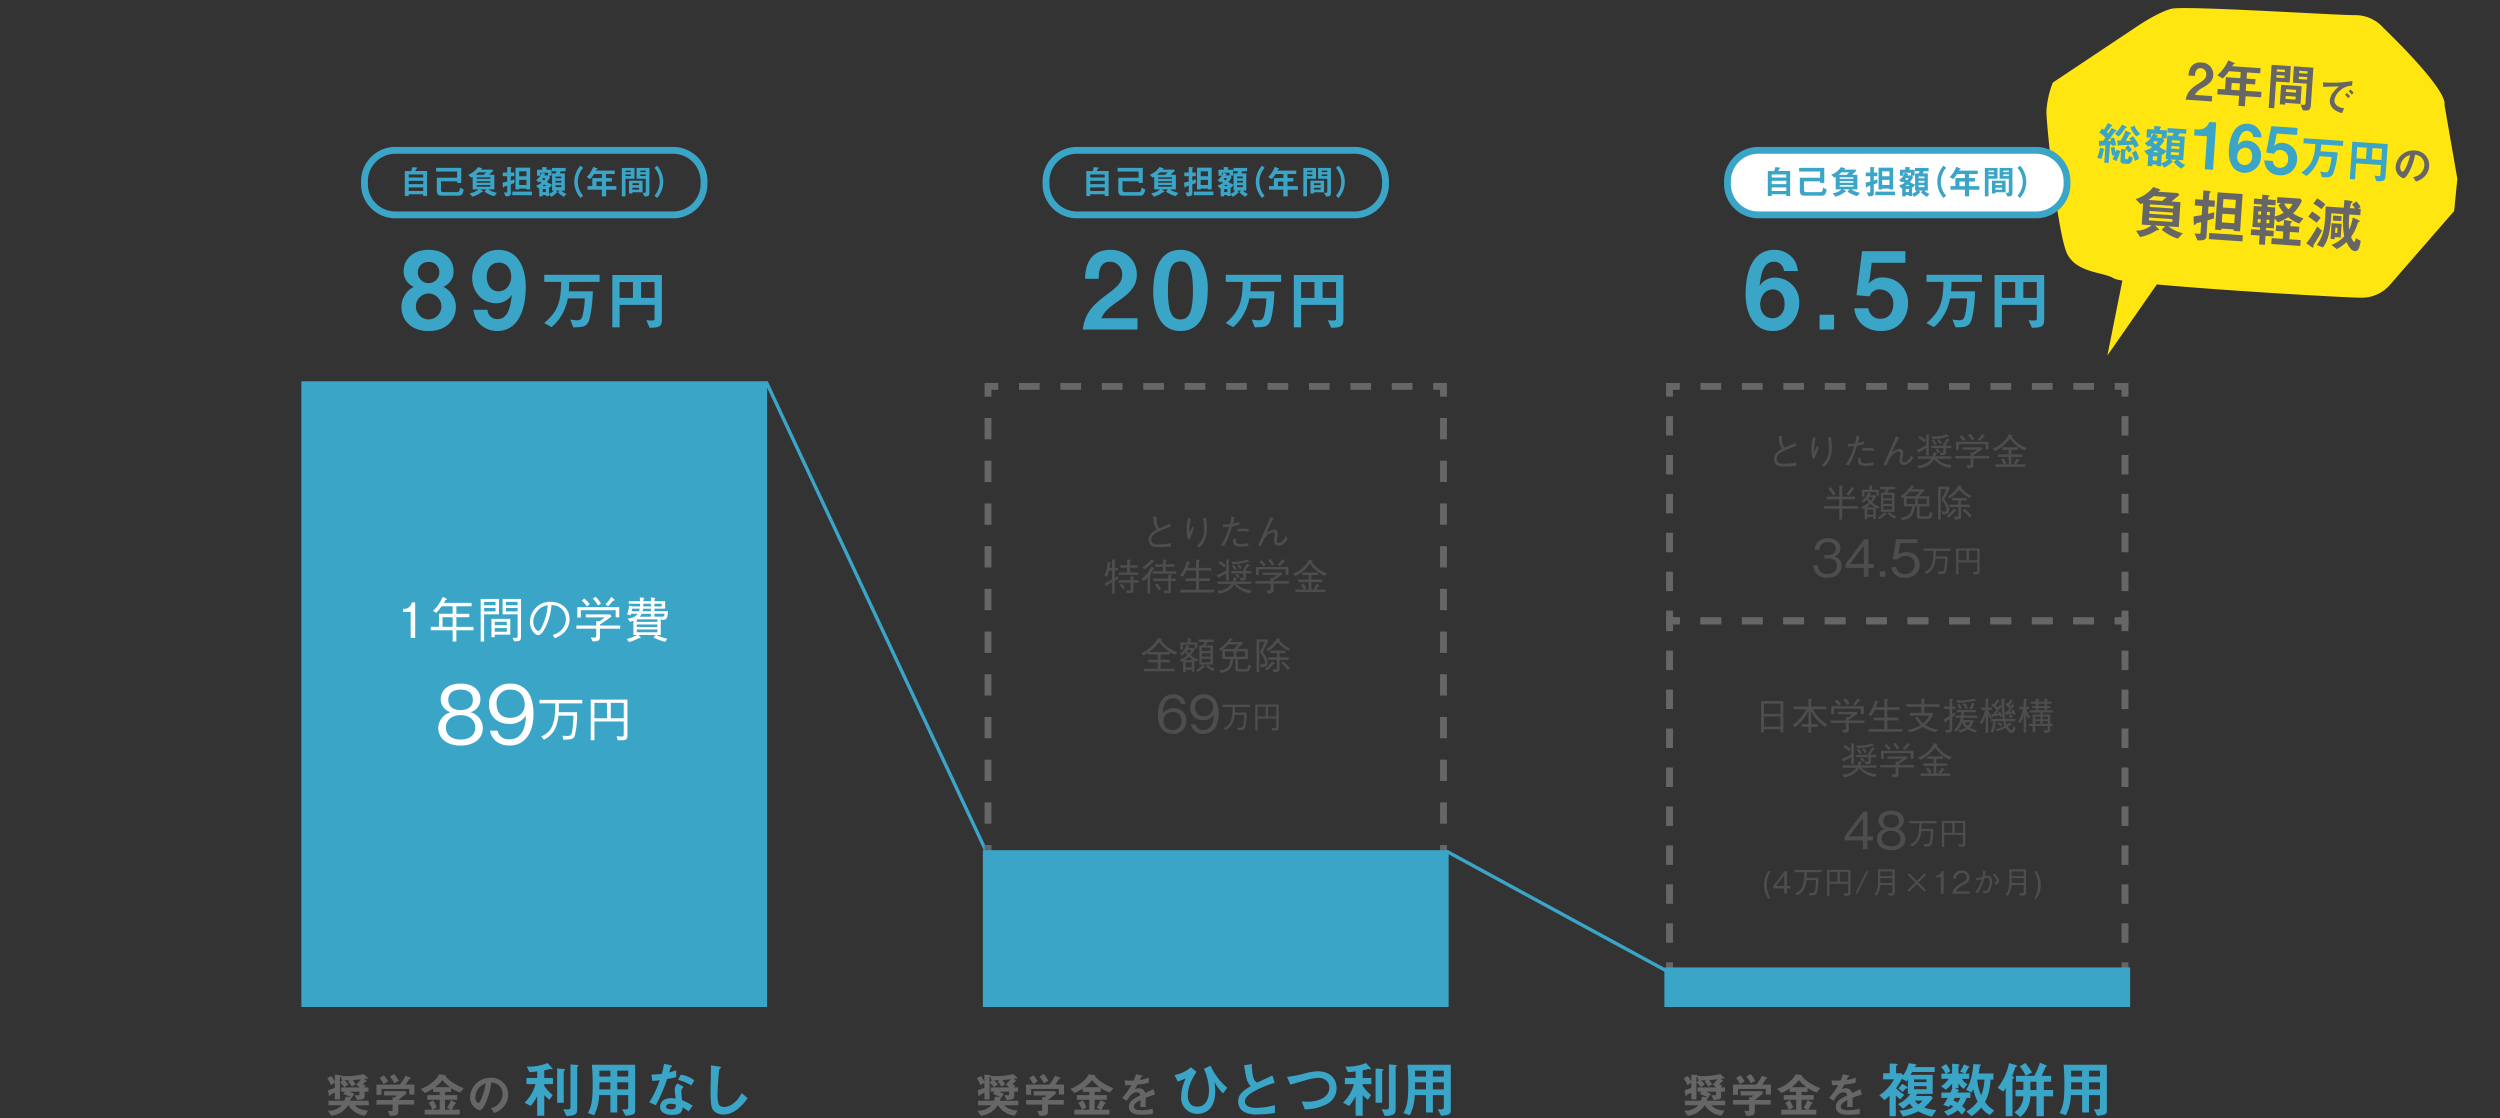 <svg id="レイヤー_1" data-name="レイヤー 1" xmlns="http://www.w3.org/2000/svg" width="730" height="326.469" viewBox="0 0 730 326.469"><rect x="0" y="0" width="730" height="326.469" fill="#333333" stroke="none"/><path d="M599.422,24.114,624.735,7.24s5.625-3.751,9.373-4.69,47.813,1.877,53.438,1.877a10.868,10.868,0,0,1,8.436,3.748s18.753,17.813,17.814,22.5l3.75,21.564-.937,9.375-18.75,21.562a10.874,10.874,0,0,1-8.437,3.751c-4.158,0-40.035-2.047-59.631-3.875L615.358,103.8l4.379-21.9a9.145,9.145,0,0,1-2.5-.6c-2.814-1.878-10.786-1.521-13.6-7.146s-6.089-37.856-6.089-41.6A27.72,27.72,0,0,1,599.422,24.114Z" fill="#ffe610"/><path d="M638.217,29.107c.4-1.928,1.155-3.05,3.747-4.692,1.68-1.06,2.2-1.625,2.264-2.583a1.714,1.714,0,0,0-1.583-1.926c-1.512-.1-1.664,1.465-1.733,2.272l-1.9-.129c.1-.97.424-4.03,3.807-3.8a3.474,3.474,0,0,1,3.46,3.722c-.119,1.75-1.427,2.654-2.917,3.545a5.61,5.61,0,0,0-2.463,2.193l5.059.343-.107,1.572Z" fill="#666"/><path d="M655.711,28.1l-.2,2.948-1.885-.128.2-2.948-6.375-.431.107-1.587,2.155.146.241-3.561,4.221.286.122-1.8-3.443-.234a12.878,12.878,0,0,1-1.828,2.131l-1.559-.963a12.622,12.622,0,0,0,3.212-4.352l1.794.813a.152.152,0,0,1,.1.142.179.179,0,0,1-.084.13,1.137,1.137,0,0,0-.322.1,4.713,4.713,0,0,0-.367.545l8.29.563-.1,1.512-3.86-.262-.122,1.8,2.6.177-.1,1.542-2.6-.177-.137,2.019,4.579.311-.108,1.587Zm-1.642-3.734L651.66,24.2l-.137,2.019,2.409.164Z" fill="#666"/><path d="M664.6,23.814l-.528,7.8-1.616-.111.852-12.57,5.612.38-.325,4.774Zm2.508-1.739-2.379-.161-.05.732,2.379.161Zm.115-1.692-2.379-.161-.045.674,2.378.161Zm.053,9.656-.036.524-1.542-.105.386-5.687,6.016.408-.349,5.163Zm3.07-1.822-2.933-.2-.058.854,2.934.2Zm.134-1.975-2.933-.2-.055.809,2.933.2Zm2.689,6.015-.719-.049-.7-1.7a7.22,7.22,0,0,0,.864.118c.268.019.543-.022.579-.546l.383-5.657-4.072-.276.325-4.773,5.687.384-.734,10.835C674.7,31.91,674.261,32.331,673.169,32.257Zm.54-9.735-2.441-.166-.05.733,2.441.165Zm.115-1.691-2.441-.165-.045.672,2.44.166Z" fill="#666"/><path d="M683.307,26.458a4.457,4.457,0,0,0-1.655,2.773,1.907,1.907,0,0,0,.757,1.614,3.774,3.774,0,0,0,2.064.753l-.566,1.428a5.391,5.391,0,0,1-2.854-1.527,3.012,3.012,0,0,1-.739-2.214,4.375,4.375,0,0,1,.975-2.327,9.052,9.052,0,0,1,1.7-1.711c-1.612.022-3.382.047-4.589.133l-.111-1.354a33.162,33.162,0,0,0,8.62-.377l-.094,1.388A4.891,4.891,0,0,0,683.307,26.458Zm2.363,2.215a5.448,5.448,0,0,0-.92-.987l.53-.541a5.258,5.258,0,0,1,.931.988Zm1.043-1.022a5.662,5.662,0,0,0-.932-.978l.542-.54a5.556,5.556,0,0,1,.931.978Z" fill="#666"/><path d="M614.279,43.79a10.932,10.932,0,0,1-.709,2.624l-1.178-.339a14.8,14.8,0,0,0,.827-2.943l1.069.318c.227.07.221.151.22.165C614.5,43.683,614.405,43.731,614.279,43.79Zm2.464-1.168a3.136,3.136,0,0,0-.094-.429c-.207.04-.331.059-.551.085l-.359,5.3L614.45,47.5l.343-5.06c-.136,0-.617.054-1.205.1a.351.351,0,0,0-.293.1c-.118.115-.118.115-.185.111a.162.162,0,0,1-.141-.133l-.061-1.517c.366.025.489.033,1.169.039.269-.35.587-.8.707-.974a14.245,14.245,0,0,0-1.794-1.485l.827-1.142a4.826,4.826,0,0,1,.493.36,12.318,12.318,0,0,0,1.225-1.988l1.172.61a.162.162,0,0,1,.1.143.146.146,0,0,1-.118.129c-.207.04-.221.039-.3.157a17.187,17.187,0,0,1-1.217,1.648c.181.162.257.249.4.395.669-1.018.871-1.4,1.01-1.635l1.357.691a.2.2,0,0,1,.1.157c-.006.081-.075.1-.146.127a.547.547,0,0,0-.278.09c-.133.141-.523.686-.734.972a19.5,19.5,0,0,1-1.429,1.783c.778-.029.86-.023.956-.031-.075-.29-.135-.431-.214-.668l1.059-.337a8.714,8.714,0,0,1,.651,2.252Zm2.416,1.744c-.111.034-.126.047-.16.153a11.52,11.52,0,0,1-1.046,2.559l-1.1-.633a9.721,9.721,0,0,0,.6-1.132l-.676.117a14.136,14.136,0,0,1-.37-2.369l1.071-.131a6.36,6.36,0,0,0,.306,1.52c.052-.16.153-.44.227-.735l1.106.375c.066.018.157.093.151.174A.127.127,0,0,1,619.159,44.366Zm1.728-7.01c-.208.041-.261.051-.352.181a15.633,15.633,0,0,1-1.89,2.352l-1.113-.866a8.862,8.862,0,0,0,2.1-2.678l1.263.671a.221.221,0,0,1,.137.2C621.029,37.285,621,37.337,620.887,37.356Zm2.4,5.805a7.509,7.509,0,0,0-.425-.956c-.479.036-1.22.095-1.972.139-.328.019-1.939.06-2.091.1-.042.01-.244.16-.3.156-.014,0-.1-.006-.114-.129L618.216,41l1.016.069a16.485,16.485,0,0,0,1.41-2.915l1.448.574a.248.248,0,0,1,.176.217c-.009.135-.15.18-.2.19-.25.079-.278.09-.341.223-.451.813-.637,1.156-1.033,1.756.381.011.87.031,1.553.009a4.212,4.212,0,0,0-.5-.633l1.031-.735a9.125,9.125,0,0,1,1.762,2.764Zm-2.008,4.7-1.316-.089c-.623-.043-.837-.507-.8-1.076l.218-3.229,1.336.187c.068,0,.134.036.128.131s-.078.131-.222.27l-.144,2.116c-.014.2.075.306.306.321l.339.023c.285.02.394-.2.563-1.079l1.1.634C622.726,46.42,622.46,47.942,621.279,47.862Zm.3-3.277a6.558,6.558,0,0,0-1.051-1.379l.847-.829a5.478,5.478,0,0,1,1.169,1.442Zm2.2-4.756a11.158,11.158,0,0,1-1.708-2.569l1.16-.617a8.306,8.306,0,0,0,1.736,2.53Zm-.4,7.154a10.658,10.658,0,0,0-.874-2.39l1.184-.588a7.077,7.077,0,0,1,.887,2.4Z" fill="#3ba5c8"/><path d="M626.289,41.784a5.517,5.517,0,0,0,1.8-1.582l-1.329-.09.165-2.428,2.088.141.073-1.071,1.472.168c.246.03.472.086.459.262a.124.124,0,0,1-.06.106c-.028.024-.213.134-.217.189l-.031.461,2.061.14-.161,2.374-1.126-.077.49.606a6.759,6.759,0,0,1-1.451,1.918,15.213,15.213,0,0,0,2.034,1.16l.3-4.5,1.464.1a8.656,8.656,0,0,0,.384-.819l-1.831-.124.09-1.33,5.479.371-.09,1.33-1.939-.131a9.324,9.324,0,0,1-.465.813l2.021.137-.467,6.9-1.452-.1a5.755,5.755,0,0,0,2.067,1.475l-1.137,1.082a7.384,7.384,0,0,1-2.289-2.009l.816-.585-1.681-.114.653.617a8.6,8.6,0,0,1-2.587,1.774l-.811-1.105-.05.733-1.289-.088.029-.42-1.262-.086-.039.57-1.395-.095L627.3,45.1c-.055.01-.267.105-.324.128l-.885-1.2a7.54,7.54,0,0,0,2.288-.977c-.349-.3-.387-.326-.631-.545a4.776,4.776,0,0,1-.513.332Zm1.828-1.648a5.442,5.442,0,0,0,.592-1.105L628.194,39Zm1.735,6.754.08-1.194-1.261-.085-.08,1.193Zm.557-2.374c-.17-.107-.419-.261-.977-.667a8.916,8.916,0,0,1-.828.544Zm-1.427-3.3a1.929,1.929,0,0,1-.266.323c.194.176.58.5.733.636a5.145,5.145,0,0,0,.674-.882Zm2.205-.954.071-1.058-2.359-.16.954.405c.093.034.25.127.242.235s-.063.132-.134.168a1.15,1.15,0,0,0-.32.306Zm.457,4.937c-.225-.111-.238-.125-.37-.189l-.182,2.686a5.686,5.686,0,0,0,2.07-1.182l-.773-.053.161-2.359Zm4.581.147.055-.8-2.347-.159-.054.8Zm.123-1.818.05-.733-2.347-.159-.049.733Zm.119-1.749.047-.693-2.346-.159-.047.693Z" fill="#3ba5c8"/><path d="M643.793,49.423l.652-9.628-3.752-.254.122-1.8,1.1.074a3.1,3.1,0,0,0,3.176-2.2l2.047.138L646.2,49.586Z" fill="#3ba5c8"/><path d="M655.245,50.466c-3.811-.258-4.6-4.025-4.409-6.868.1-1.459.662-7.8,5.608-7.465a4.211,4.211,0,0,1,2.879,1.358,4.06,4.06,0,0,1,1.057,2.661l-2.5-.17a1.71,1.71,0,0,0-1.633-1.748c-2.029-.138-2.5,2.267-2.849,4.109a3.183,3.183,0,0,1,2.923-1.287,4.3,4.3,0,0,1,3.887,4.758A4.785,4.785,0,0,1,655.245,50.466Zm.5-7.353a2.4,2.4,0,0,0-2.453,2.461,2.258,2.258,0,0,0,2.011,2.631,2.231,2.231,0,0,0,2.313-2.358C657.715,44.37,657,43.2,655.744,43.113Z" fill="#3ba5c8"/><path d="M665.614,51.169a4.384,4.384,0,0,1-4.429-4.336l2.484.167a2.084,2.084,0,0,0,2.034,2,2.284,2.284,0,0,0,2.411-2.407,2.415,2.415,0,0,0-2.209-2.8,1.766,1.766,0,0,0-1.866,1.112l-2.318-.368,1.513-7.7,7.657.519-.138,2.048L664.8,39l-.526,2.706-.275.972a3.045,3.045,0,0,1,2.653-.944,4.406,4.406,0,0,1,4.088,4.866A4.652,4.652,0,0,1,665.614,51.169Z" fill="#3ba5c8"/><path d="M677.8,42.2a19,19,0,0,1-.227,1.961l5.006.339a21.765,21.765,0,0,1-1.326,6.287c-.619,1.076-1.489,1.044-3.266.937l-.514-1.67a8.551,8.551,0,0,0,1.454.262c.679.046.955-.208,1.231-1.074a16.3,16.3,0,0,0,.652-3.391l-3.54-.239a10.8,10.8,0,0,1-1.511,3.386,9.539,9.539,0,0,1-2.273,2.381L672,50.414c2.854-2.082,3.785-3.968,4.122-8.332l-3.528-.24.1-1.478,11.544.782-.1,1.479Z" fill="#3ba5c8"/><path d="M693.911,52.894l-.584-1.648a5.337,5.337,0,0,0,1.134.159c.448.03.587-.015.613-.408l.19-2.808L687.98,47.7l-.317,4.68-1.519-.1.739-10.9,10.336.7-.632,9.346C696.491,52.824,695.865,53.012,693.911,52.894Zm-2.827-9.771-2.782-.189-.222,3.3,2.781.188Zm4.5.3-2.808-.19-.223,3.3,2.808.19Z" fill="#3ba5c8"/><path d="M708.366,51.107a5.79,5.79,0,0,1-2.93,1.917l-.8-1.292a4.051,4.051,0,0,0,2.241-1.135,3.746,3.746,0,0,0,1.023-2.323,2.825,2.825,0,0,0-.72-2.152,3.072,3.072,0,0,0-1.98-.94,17.059,17.059,0,0,1-1.844,5.225c-.41.717-1.029,1.684-1.65,1.642a3.412,3.412,0,0,1-2.176-3.381,5.172,5.172,0,0,1,5.621-4.715A4.237,4.237,0,0,1,709.3,48.61,4.485,4.485,0,0,1,708.366,51.107Zm-6.125-5.044a3.933,3.933,0,0,0-1.377,2.576c-.065.969.451,1.509.666,1.524.622.042,1.862-3.011,2.228-4.862A3.554,3.554,0,0,0,702.241,46.063Z" fill="#666"/><path d="M635.932,69.687a13.938,13.938,0,0,1-4.728-2.613l1.054-1.032-3.007-.2,1.006.935c.063.072.192.166.181.318-.013.2-.333.164-.635.11a13.07,13.07,0,0,1-4.89,2.011l-1.182-1.845a7.681,7.681,0,0,0,4.556-1.593l-2.906-.2.426-6.286c-.44.224-.44.224-.721.358l-1.494-1.51a10.573,10.573,0,0,0,5.181-3.536l1.642.586c.23.084.395.163.386.3s-.1.146-.355.23c-.1.028-.122.043-.272.253l5.7.387.518.612A24.358,24.358,0,0,0,634.1,58.85l2.6.177-.494,7.283-3.025-.2a11.516,11.516,0,0,0,4.194,2Zm-7.068-12.431c-.538.439-1,.781-1.52,1.136l3.989.271c.72-.614,1.044-.88,1.383-1.146Zm5.5,6.74-6.845-.464-.056.81,6.845.464Zm.13-1.927-6.845-.464-.054.794,6.845.464Zm.131-1.927-6.845-.464-.051.743,6.845.464Z" fill="#666"/><path d="M644.6,64.349l-.321,4.748c-.071,1.048-1.233,1.156-2.654,1.077l-.8-2.023c.388.043.76.068,1.3.1.32.023.412-.073.435-.428l.2-2.975c-.207.055-1.209.31-1.295.32a.519.519,0,0,0-.233.189c-.26.321-.3.352-.379.347-.186-.012-.261-.187-.278-.68l-.08-1.806c.343-.061,2.026-.338,2.4-.4l.182-2.67L640.87,60l.123-1.824,2.214.151.185-2.739,1.519.155c.2.013.6.091.591.277a.434.434,0,0,1-.189.293c-.143.109-.181.174-.186.259L645,58.452l1.774.12L646.65,60.4l-1.774-.12-.147,2.163c.258-.066,1.554-.4,1.848-.469l-.124,1.825C645.967,63.95,645.241,64.155,644.6,64.349Zm.376,5.475.121-1.791,9.818.665-.121,1.792Zm7.276-2.393.029-.439-3.634-.246-.029.439-1.825-.124.738-10.9,7.317.5-.738,10.9Zm.324-4.782-3.634-.246-.172,2.534,3.634.246Zm.291-4.292-3.634-.246-.169,2.483,3.634.246Z" fill="#666"/><path d="M671.413,65.267a9.461,9.461,0,0,1-3.253-1.834,14.821,14.821,0,0,1-2.988,1.495l-1.007-1.172-.2,2.924-2.28-.154-.049.709,2.331.158-.111,1.656-2.331-.158-.177,2.6-1.723-.118.176-2.6-2.586-.175.112-1.656,2.586.176.049-.71-2.265-.154.413-6.1,2.265.153.041-.608-2.316-.157.107-1.572,2.315.157.089-1.3,1.734.2c.152.011.386.06.376.212-.006.085-.13.161-.2.19-.159.109-.23.154-.236.238l-.039.575,2.28.155-.106,1.571-2.281-.154-.041.608,2.281.155-.177,2.6a7.5,7.5,0,0,0,2.619-1.061,13.979,13.979,0,0,1-1.564-2.228l.786-.559-1.184-.08.115-1.706,6.76.458.412.69a12.52,12.52,0,0,1-2.553,3.6,9.362,9.362,0,0,0,3.025,1.46Zm-11.289-1.241-.828-.056-.069,1.014.828.057Zm.154-2.281-.828-.057-.064.947.829.056Zm2.414,2.456-.845-.058-.068,1.014.845.057Zm.154-2.283L662,61.861l-.064.947.845.058Zm.37,9.329.116-1.724,3.228.219.146-2.146-2.181-.148.115-1.69,2.181.148.114-1.69,1.947.336c.2.031.384.077.375.229a.262.262,0,0,1-.113.162c-.287.218-.323.233-.33.335l-.051.76,2.637.178-.115,1.691-2.637-.179-.145,2.146,3.312.224-.116,1.724ZM666.989,59.4a4.6,4.6,0,0,0,1.224,1.729,3.675,3.675,0,0,0,1.176-1.567Z" fill="#666"/><path d="M675.957,70.922c-.341.5-.417.634-.432.854,0,.051.012.323.007.391a.155.155,0,0,1-.179.14.56.56,0,0,1-.25-.085l-1.666-1.2a27.121,27.121,0,0,0,3.2-4.927l1.407,1.284C677.654,68.151,676.484,70.143,675.957,70.922Zm.482-5.875A18.219,18.219,0,0,0,674,63.286l1.121-1.52a13.817,13.817,0,0,1,2.525,1.834Zm1.44-3.96a19.3,19.3,0,0,0-2.385-1.622l1.141-1.568a17.686,17.686,0,0,1,2.374,1.773Zm10.945,11.335a1.234,1.234,0,0,1-1.2.92c-1.216-.082-2.094-1.924-2.435-2.643a13.707,13.707,0,0,1-2.837,2.032L680.771,71.5a9.218,9.218,0,0,0,3.735-2.5,24.347,24.347,0,0,1-.273-6.487l-3.465-.234c-.316,6.667-1.443,8.526-2.459,9.985l-1.8-.733c1.4-2.079,2.12-3.455,2.433-8.086.048-.709.072-1.065.146-3.148l5.272.358c.05-.49.174-1.584.221-2.277l1.984.3c.1.023.386.061.371.28a.242.242,0,0,1-.042.116c-.038.048-.286.218-.34.265a6.2,6.2,0,0,0-.336,1.438l1.471.1c-.419-.588-.577-.768-.89-1.147l1.236-.951a9.273,9.273,0,0,1,1.264,1.647l-.7.513.743.051-.126,1.858-3.21-.218a21.63,21.63,0,0,0-.062,4.428A12.951,12.951,0,0,0,687,63.489l1.761.815c.034.019.3.121.286.29a.138.138,0,0,1-.093.13c-.246.119-.4.177-.507.458a14.249,14.249,0,0,1-1.936,4.011c.1.245.535,1.394.872,1.417.355.024.484-.884.5-1.086l1.44.793A9.238,9.238,0,0,1,688.824,72.422Zm-7.066-3.195-.042.625-1.2-.081.313-4.613,2.939.2-.27,3.988Zm-.59-4.827.1-1.453,2.486.169-.1,1.453Zm1.4,2.115-.626-.043-.1,1.505.626.042Z" fill="#666"/><line x1="223.862" y1="111.784" x2="288.499" y2="249.754" fill="none" stroke="#3ba5c8" stroke-linecap="round" stroke-miterlimit="10"/><line x1="422.861" y1="248.824" x2="487.5" y2="283.986" fill="none" stroke="#3ba5c8" stroke-linecap="round" stroke-miterlimit="10"/><polyline points="490.5 181.289 487.5 181.289 487.5 184.289" fill="none" stroke="#666" stroke-miterlimit="10" stroke-width="2"/><line x1="487.5" y1="189.977" x2="487.5" y2="278.142" fill="none" stroke="#666" stroke-miterlimit="10" stroke-width="2" stroke-dasharray="5.688 5.688"/><polyline points="487.5 280.986 487.5 283.986 490.5 283.986" fill="none" stroke="#666" stroke-miterlimit="10" stroke-width="2"/><line x1="496.548" y1="283.986" x2="614.476" y2="283.986" fill="none" stroke="#666" stroke-miterlimit="10" stroke-width="2" stroke-dasharray="6.048 6.048"/><polyline points="617.5 283.986 620.5 283.986 620.5 280.986" fill="none" stroke="#666" stroke-miterlimit="10" stroke-width="2"/><line x1="620.5" y1="275.298" x2="620.5" y2="187.133" fill="none" stroke="#666" stroke-miterlimit="10" stroke-width="2" stroke-dasharray="5.688 5.688"/><polyline points="620.5 184.289 620.5 181.289 617.5 181.289" fill="none" stroke="#666" stroke-miterlimit="10" stroke-width="2"/><line x1="611.452" y1="181.289" x2="493.524" y2="181.289" fill="none" stroke="#666" stroke-miterlimit="10" stroke-width="2" stroke-dasharray="6.048 6.048"/><polyline points="490.5 112.824 487.5 112.824 487.5 115.824" fill="none" stroke="#666" stroke-miterlimit="10" stroke-width="2"/><line x1="487.5" y1="121.502" x2="487.5" y2="175.449" fill="none" stroke="#666" stroke-miterlimit="10" stroke-width="2" stroke-dasharray="5.679 5.679"/><polyline points="487.5 178.289 487.5 181.289 490.5 181.289" fill="none" stroke="#666" stroke-miterlimit="10" stroke-width="2"/><line x1="496.548" y1="181.289" x2="614.476" y2="181.289" fill="none" stroke="#666" stroke-miterlimit="10" stroke-width="2" stroke-dasharray="6.048 6.048"/><polyline points="617.5 181.289 620.5 181.289 620.5 178.289" fill="none" stroke="#666" stroke-miterlimit="10" stroke-width="2"/><line x1="620.5" y1="172.61" x2="620.5" y2="118.663" fill="none" stroke="#666" stroke-miterlimit="10" stroke-width="2" stroke-dasharray="5.679 5.679"/><polyline points="620.5 115.824 620.5 112.824 617.5 112.824" fill="none" stroke="#666" stroke-miterlimit="10" stroke-width="2"/><line x1="611.452" y1="112.824" x2="493.524" y2="112.824" fill="none" stroke="#666" stroke-miterlimit="10" stroke-width="2" stroke-dasharray="6.048 6.048"/><path d="M125.164,96.656c-5.135.031-7.953-3.194-7.953-7.045a6.609,6.609,0,0,1,3.632-5.856,4.832,4.832,0,0,1-2.974-4.7c0-3.163,2.567-6.106,7.3-6.106,4.7,0,7.264,2.943,7.264,6.106a4.787,4.787,0,0,1-2.974,4.7,6.572,6.572,0,0,1,3.663,5.856C133.117,93.462,130.268,96.656,125.164,96.656Zm0-10.959a3.789,3.789,0,0,0,0,7.577,3.789,3.789,0,0,0,0-7.577Zm0-9.206a3,3,0,0,0-3.162,3.1,3.147,3.147,0,0,0,6.293,0A2.978,2.978,0,0,0,125.164,76.491Z" fill="#3ba5c8"/><path d="M145.108,96.656a7.061,7.061,0,0,1-4.853-1.91c-1.252-1.19-1.66-2.192-2.035-4.29h4.133A2.8,2.8,0,0,0,145.2,93.18c3.382,0,3.883-4.039,4.259-7.108a5.351,5.351,0,0,1-4.666,2.474c-3.851,0-6.919-3.193-6.919-7.421,0-3.726,2.63-8.172,7.608-8.172,6.325,0,8.047,6.074,8.047,10.8C153.531,86.135,153.28,96.656,145.108,96.656Zm.564-19.977c-1.941,0-3.539,1.441-3.539,4.133,0,2.411,1.316,4.258,3.351,4.258,2.5,0,3.789-2.191,3.789-4.32C149.273,78.37,147.8,76.679,145.672,76.679Z" fill="#3ba5c8"/><path d="M166.22,82.316a26.721,26.721,0,0,1-.133,2.755h7.01c-.038,3.609-.7,7.751-1.254,8.89-.76,1.559-1.976,1.6-4.464,1.615l-.874-2.279a12.152,12.152,0,0,0,2.052.227c.95,0,1.31-.379,1.615-1.614a22.868,22.868,0,0,0,.588-4.787H165.8a15.128,15.128,0,0,1-1.786,4.863,13.341,13.341,0,0,1-2.944,3.534l-2.166-1.2c3.781-3.173,4.9-5.889,4.958-12.007h-4.939v-2.07h16.166v2.07Z" fill="#3ba5c8"/><path d="M189.684,95.709l-.968-2.241a7.48,7.48,0,0,0,1.595.114c.627,0,.817-.076.817-.627V89.022h-10.2v6.554H178.8V80.3h14.476V93.392C193.275,95.367,192.42,95.69,189.684,95.709Zm-4.863-13.355h-3.9v4.617h3.9Zm6.307,0H187.2v4.617h3.933Z" fill="#3ba5c8"/><path d="M316.18,96.217c.564-4.07,1.973-6.512,7.139-10.3,3.351-2.442,4.353-3.695,4.353-5.7a3.584,3.584,0,0,0-3.57-3.788c-3.162,0-3.257,3.287-3.288,4.978h-3.976c.063-2.035.313-8.454,7.389-8.454,4.7,0,7.734,3.256,7.734,7.264,0,3.664-2.6,5.73-5.573,7.8-3.069,2.129-3.852,3.006-4.822,4.916h10.583v3.287Z" fill="#3ba5c8"/><path d="M344.7,96.656c-7.264,0-7.953-8.517-7.953-11.46,0-3.758.657-12.243,7.953-12.243a6.761,6.761,0,0,1,6.012,3.351,15.861,15.861,0,0,1,1.941,8.485C352.657,87.669,352.187,96.656,344.7,96.656Zm-.063-20.321c-2.1,0-3.6,1.534-3.6,8.454-.031,7.232,1.629,8.485,3.664,8.485,2.285,0,3.632-1.753,3.632-8.485C348.336,77.556,346.708,76.335,344.641,76.335Z" fill="#3ba5c8"/><path d="M365.22,82.316a26.963,26.963,0,0,1-.132,2.755H372.1c-.038,3.609-.7,7.751-1.254,8.89-.759,1.559-1.975,1.6-4.463,1.615l-.874-2.279a12.138,12.138,0,0,0,2.051.227c.95,0,1.311-.379,1.615-1.614a22.728,22.728,0,0,0,.588-4.787H364.8a15.122,15.122,0,0,1-1.785,4.863,13.342,13.342,0,0,1-2.945,3.534l-2.166-1.2c3.781-3.173,4.9-5.889,4.959-12.007h-4.94v-2.07h16.167v2.07Z" fill="#3ba5c8"/><path d="M388.685,95.709l-.969-2.241a7.493,7.493,0,0,0,1.6.114c.626,0,.817-.076.817-.627V89.022h-10.2v6.554H377.8V80.3h14.475V93.392C392.275,95.367,391.421,95.69,388.685,95.709Zm-4.863-13.355h-3.895v4.617h3.895Zm6.307,0H386.2v4.617h3.933Z" fill="#3ba5c8"/><path d="M517.734,96.656c-6.294,0-8.016-6.106-8.016-10.8,0-2.412.219-12.9,8.391-12.9a6.943,6.943,0,0,1,4.885,1.91c1.253,1.19,1.629,2.192,2.035,4.259H520.9a2.818,2.818,0,0,0-2.881-2.693c-3.349,0-3.85,4.008-4.226,7.076a5.246,5.246,0,0,1,4.665-2.443,7.077,7.077,0,0,1,6.92,7.39C525.374,92.209,522.744,96.656,517.734,96.656Zm0-12.149c-2.474,0-3.758,2.192-3.758,4.321,0,2.38,1.472,4.1,3.6,4.1,1.91,0,3.538-1.472,3.538-4.134C521.115,86.354,519.8,84.507,517.734,84.507Z" fill="#3ba5c8"/><path d="M531.322,96.217V91.9h4.227v4.321Z" fill="#3ba5c8"/><path d="M549.23,96.656c-4.571,0-7.452-2.881-7.764-6.638h4.1a3.438,3.438,0,0,0,3.569,3.068c2.223,0,3.7-1.69,3.7-4.227a3.979,3.979,0,0,0-3.945-4.352,2.91,2.91,0,0,0-2.943,2.035l-3.852-.344,1.628-12.838h12.65v3.382h-9.831l-.564,4.508-.344,1.629a5.023,5.023,0,0,1,4.258-1.848,7.26,7.26,0,0,1,7.264,7.546C557.152,92.116,554.992,96.656,549.23,96.656Z" fill="#3ba5c8"/><path d="M569.841,82.316a26.721,26.721,0,0,1-.133,2.755h7.009c-.038,3.609-.7,7.751-1.253,8.89-.76,1.559-1.976,1.6-4.464,1.615l-.874-2.279a12.138,12.138,0,0,0,2.051.227c.95,0,1.311-.379,1.615-1.614a22.777,22.777,0,0,0,.589-4.787h-4.958a15.152,15.152,0,0,1-1.786,4.863,13.342,13.342,0,0,1-2.945,3.534l-2.165-1.2c3.78-3.173,4.9-5.889,4.958-12.007h-4.939v-2.07h16.167v2.07Z" fill="#3ba5c8"/><path d="M593.3,95.709l-.969-2.241a7.5,7.5,0,0,0,1.6.114c.626,0,.817-.076.817-.627V89.022h-10.2v6.554H582.42V80.3H596.9V93.392C596.9,95.367,596.041,95.69,593.3,95.709Zm-4.863-13.355h-3.894v4.617h3.894Zm6.307,0h-3.933v4.617h3.933Z" fill="#3ba5c8"/><path d="M520.307,127.24c.034.275.078,1.474.1,1.716a3.082,3.082,0,0,0,.439,1.43.718.718,0,0,0,.409.3c.483-.221,2.606-1.145,3.035-1.343l.143.913a23.382,23.382,0,0,0-4.015,1.65c-.529.286-1.628.892-1.628,1.981,0,1.529,1.21,1.529,1.892,1.529a24.913,24.913,0,0,0,2.508-.165,10.888,10.888,0,0,0,1.331-.242v.979a32.554,32.554,0,0,1-3.641.231c-1.4,0-1.893-.264-2.266-.638a2.347,2.347,0,0,1-.627-1.584,3.009,3.009,0,0,1,1.177-2.179,6.442,6.442,0,0,1,1.264-.758,4.185,4.185,0,0,1-.978-2.861,5.137,5.137,0,0,0-.088-.594,1.736,1.736,0,0,1-.055-.3Z" fill="#4d4d4d"/><path d="M530.2,127.933a12.355,12.355,0,0,0-.461,3.41,1.093,1.093,0,0,0,.088.485c.285-.517.539-1.078.8-1.683l.484.483c-.231.671-.342.935-1.254,3.268l-.484.055a7.82,7.82,0,0,1-.441-2.706,16.888,16.888,0,0,1,.441-3.631Zm4.533-.253a3.642,3.642,0,0,0,.012.759c.109,1.551.131,1.782.131,2.3a8.2,8.2,0,0,1-1,4.126,5.751,5.751,0,0,1-1.211,1.463l-.77-.517a4.92,4.92,0,0,0,1.584-1.914,6.8,6.8,0,0,0,.594-3.015,15.188,15.188,0,0,0-.318-3.146Z" fill="#4d4d4d"/><path d="M542.979,127.559c-.142.572-.2.759-.484,1.8a9.649,9.649,0,0,0,1.859-.539v.825a11.386,11.386,0,0,1-2.123.518c-.275.857-.616,1.914-1.166,3.267a13.17,13.17,0,0,1-1.211,2.431l-.89-.22a12.538,12.538,0,0,0,1.375-2.453,27.39,27.39,0,0,0,1.089-2.905,15.81,15.81,0,0,1-1.826.055l-.089-.8a3.989,3.989,0,0,0,.782.055,9.606,9.606,0,0,0,1.342-.11,11.606,11.606,0,0,0,.429-2.3Zm.462,6.337a1.4,1.4,0,0,0-.121.605c0,.594.66.8,1.617.8a7.764,7.764,0,0,0,2.134-.319l-.109.858a10.78,10.78,0,0,1-2.057.2c-.6,0-2.355-.088-2.355-1.331a3.455,3.455,0,0,1,.231-1.1Zm.4-2.981c.473-.056,1.287-.122,1.75-.122a6.214,6.214,0,0,1,1.517.176l-.033.771a7.376,7.376,0,0,0-1.8-.2,5.3,5.3,0,0,0-1.452.143Z" fill="#4d4d4d"/><path d="M554.518,127.845a35.123,35.123,0,0,0-2.09,4.269,4.482,4.482,0,0,1,2.278-1.034,1,1,0,0,1,1.011,1.088,8.106,8.106,0,0,1-.187,1.442,4.715,4.715,0,0,0-.066.7c0,.605.375.671.6.671,1,0,1.684-1.3,2.058-2.013l.516.781a4.555,4.555,0,0,1-1.419,1.584,2.287,2.287,0,0,1-1.243.418,1.259,1.259,0,0,1-1.3-1.43,10.178,10.178,0,0,1,.132-1.21c.022-.11.11-.594.11-.694a.554.554,0,0,0-.594-.539,3.23,3.23,0,0,0-1.815,1.013c-.649.649-.869,1.144-1.695,3.058l-.8-.308c.463-1.045,2.52-5.655,2.927-6.6.2-.451.341-.825.683-1.683Z" fill="#4d4d4d"/><path d="M563.2,127.2v5.754h-.736v-2.179a20.606,20.606,0,0,1-2.058,1.188c0,.122,0,.3-.132.3-.077,0-.142-.089-.176-.143l-.451-.716a13.979,13.979,0,0,0,2.817-1.43v-3.146l.758.044c.144.011.209.044.209.11C563.427,127.075,563.329,127.13,563.2,127.2Zm6.3,9.417a6.859,6.859,0,0,1-4.721-2.552,5.748,5.748,0,0,1-4.477,2.662l-.451-.792a5.074,5.074,0,0,0,4.148-1.98h-4.016v-.715h4.335a5.872,5.872,0,0,0,.231-1.177l.858.131c.132.022.209.044.209.122,0,.132-.2.2-.3.22-.131.473-.143.528-.2.7H569.8v.715h-4.291a4.838,4.838,0,0,0,1.683,1.21,8.237,8.237,0,0,0,2.629.649Zm-7.592-7.481a8.566,8.566,0,0,0-1.749-1.232l.374-.594a6.4,6.4,0,0,1,1.782,1.2Zm7.074-1.573a.872.872,0,0,1-.253-.044,16.583,16.583,0,0,1-4.467.649l-.352-.715c.221.011.484.022.837.022a10.363,10.363,0,0,0,3.751-.649l.528.517c.033.033.089.1.089.143C569.116,127.548,569.038,127.559,568.983,127.559Zm-.792,3.3v1.331c0,.705-.186.705-1.552.705l-.252-.749c.209.022.573.056.791.056.276,0,.288-.1.288-.243v-1.1h-3.522v-.692h3.522v-.793l.6.033-.319-.231a7.821,7.821,0,0,0,.858-1.21l.605.429c.078.055.111.1.111.154,0,.11-.133.11-.33.1a6.152,6.152,0,0,1-.606.8c.022.11-.011.143-.2.275v.441h1.595v.692Zm-3.245-.891a4.72,4.72,0,0,0-.914-1.265l.518-.341a4.588,4.588,0,0,1,.946,1.265Zm.924,2.278a6.755,6.755,0,0,0-.727-.87l.463-.418a4.672,4.672,0,0,1,.77.9Zm.572-2.564a6.984,6.984,0,0,0-.8-1.144l.484-.352a4.677,4.677,0,0,1,.858,1.122Z" fill="#4d4d4d"/><path d="M576.264,133.852v1.694c0,.869-.253,1.188-1.661,1.177l-.407-.88c.353.022.562.022.693.022.286,0,.518-.011.518-.374v-1.639H570.94v-.715h4.467v-.991l.682.056a10.853,10.853,0,0,0,1.232-.891h-4.269v-.683h5.535l.252.484c-1.177.881-2.157,1.519-2.575,1.783v.242h4.555v.715Zm3.543-2.563v-1.607h-7.866v1.661h-.8v-2.354h9.473v2.3Zm-6.468-2.465a7.063,7.063,0,0,0-1.2-1.287l.573-.5a6.4,6.4,0,0,1,1.232,1.287Zm2.463-.2a6.352,6.352,0,0,0-1.176-1.584l.648-.385a6.452,6.452,0,0,1,1.2,1.529Zm3.389-1.089a7.978,7.978,0,0,1-1.122,1.265l-.572-.484a6.3,6.3,0,0,0,1.32-1.661l.66.605c.055.066.088.11.088.154C579.565,127.537,579.389,127.537,579.191,127.537Z" fill="#4d4d4d"/><path d="M591.126,131.575a10.673,10.673,0,0,1-4.192-3.532,11.858,11.858,0,0,1-4.367,3.642l-.66-.716a8.392,8.392,0,0,0,4.752-4.213l.837.319a.217.217,0,0,1,.143.187c0,.11-.1.154-.275.231a8.859,8.859,0,0,0,4.488,3.333Zm-8.45,4.752v-.748h2.444a5.189,5.189,0,0,0-.8-1.287l.572-.484a4.742,4.742,0,0,1,.968,1.4l-.484.374h1.144V133.4H583.48v-.715h3.036v-1.343h-1.859v-.715h4.588v.715h-1.958v1.343h3.19v.715h-3.19v2.178h1.155l-.463-.341a4.593,4.593,0,0,0,.914-1.408l.638.385c.1.055.177.11.177.187,0,.1-.121.11-.3.132a4.314,4.314,0,0,1-.715,1.045h2.662v.748Z" fill="#4d4d4d"/><path d="M533.592,168.71a4.006,4.006,0,0,1-3.45-1.484,3.943,3.943,0,0,1-.69-2.19h1.365a2.489,2.489,0,0,0,2.8,2.549c1.845,0,2.775-1.064,2.775-2.4,0-1.59-1.32-2.1-2.49-2.1h-1.154V162.1h.974c.84,0,2.34-.465,2.34-1.92,0-.84-.48-1.89-2.309-1.89a2.473,2.473,0,0,0-1.951.75,2.556,2.556,0,0,0-.554,1.5H529.9c.209-2.655,2.189-3.375,3.869-3.375,2.19,0,3.645,1.17,3.645,2.865a2.447,2.447,0,0,1-1.905,2.474,2.594,2.594,0,0,1,2.235,2.7C537.747,167.151,536.232,168.71,533.592,168.71Z" fill="#4d4d4d"/><path d="M545.592,165.816v2.595h-1.35v-2.595h-5.325v-1.155l5.445-7.2h1.23v7.2H547.2v1.155Zm-1.35-6.48-4.034,5.325h4.034Z" fill="#4d4d4d"/><path d="M548.923,168.411v-1.6h1.6v1.6Z" fill="#4d4d4d"/><path d="M556.212,168.71a3.615,3.615,0,0,1-3.975-3.12h1.425a2.431,2.431,0,0,0,2.55,2.011,2.674,2.674,0,0,0,2.91-2.685,2.445,2.445,0,0,0-2.656-2.565,2.907,2.907,0,0,0-2.354.99H552.7l.974-5.88h6.255v1.125h-5.069l-.556,3.345a3.659,3.659,0,0,1,2.341-.705c2.235,0,3.885,1.274,3.885,3.675C560.532,167.406,558.536,168.71,556.212,168.71Z" fill="#4d4d4d"/><path d="M565.266,160.846c0,.783,0,1.1-.045,1.648h3.422a15.724,15.724,0,0,1-.432,4.429c-.2.5-.451.685-2.125.7l-.161-.747c.224.018.53.045.881.045.747,0,.828-.243.954-1.026a15.7,15.7,0,0,0,.2-2.755h-2.783c-.306,2.818-1.413,3.781-2.7,4.483l-.494-.612c1.567-.729,2.655-1.7,2.61-6.167h-2.934v-.657h7.967v.657Z" fill="#4d4d4d"/><path d="M571.2,160.144h6.842v6.617c0,.99-.324.982-1.819.963l-.207-.756c.288.028.775.073.937.073.242,0,.395-.054.395-.352v-2.467h-5.463v3.493H571.2Zm3.024,3.476v-2.864h-2.339v2.864Zm3.124,0v-2.864h-2.413v2.864Z" fill="#4d4d4d"/><path d="M537.9,148.545v3.179h-.826v-3.179h-4.5v-.77h4.5v-1.981h-3.663v-.769h3.663v-3.213l.858.034c.089,0,.22.021.22.11s-.153.2-.252.253v2.816h3.784v.769H537.9v1.981h4.62v.77Zm-2.519-3.752a16.624,16.624,0,0,0-1.487-2.034l.628-.55a17.314,17.314,0,0,1,1.5,2.035Zm5.775-1.88a11.617,11.617,0,0,1-1.364,1.826l-.683-.5a9.979,9.979,0,0,0,1.486-2.057l.693.428c.132.077.143.121.143.144C541.428,142.879,541.274,142.89,541.153,142.913Z" fill="#4d4d4d"/><path d="M548.39,148.6a2.915,2.915,0,0,1-.66-.308v3.256h-.715v-.627h-1.782v.715h-.748V148.4a4.477,4.477,0,0,1-.539.231l-.518-.55a6.352,6.352,0,0,0,2.289-1.4,4.937,4.937,0,0,1-.626-.858,5.253,5.253,0,0,1-.948.967l-.593-.395a5.284,5.284,0,0,0,1.914-2.641l.726.188c.044.011.176.044.176.132s-.1.131-.275.186a3.613,3.613,0,0,1-.165.353h1.662l.286.319a6.613,6.613,0,0,1-1.233,1.749,5.7,5.7,0,0,0,2.234,1.254Zm-.5-3.894v-1.057H544.43v1.376h-.77v-2.014h2.179v-1.253l.824.077c.143.011.209.032.209.1,0,.1-.164.165-.264.209v.868h2v1.695Zm-1.716,2.431a5.973,5.973,0,0,1-1.265,1.012h2.552A6.606,6.606,0,0,1,546.179,147.137Zm.836,1.639h-1.782v1.518h1.782ZM545.5,145.19a2.714,2.714,0,0,0,.682,1.034,3.385,3.385,0,0,0,.748-1.034Zm5.116,5.027a7.6,7.6,0,0,1-1.827,1.365l-.517-.518a5.556,5.556,0,0,0,1.947-1.54l.6.451c.043.033.1.088.1.132C550.91,150.184,550.844,150.207,550.613,150.217Zm.957-7.371a7.079,7.079,0,0,1-.55,1.034h2.156v5.578h-3.96V143.88h.978a7.451,7.451,0,0,0,.518-1.034h-1.749v-.693h4.466v.693Zm.88,1.661h-2.52v1h2.52Zm0,1.628h-2.52v1h2.52Zm0,1.64h-2.52V148.8h2.52Zm.748,3.631a7.371,7.371,0,0,1-2-1.431l.484-.451a5.557,5.557,0,0,0,2.09,1.232Z" fill="#4d4d4d"/><path d="M562.669,151.483h-2.223c-.715,0-.715-.43-.715-.781v-2.861H559.1c-.275,3.191-1.8,3.762-3.784,4.037l-.286-.825a2.94,2.94,0,0,0,2.816-1.308,4.717,4.717,0,0,0,.473-1.9h-2.409v-2.717a4.5,4.5,0,0,1-.45.307l-.518-.571a9.427,9.427,0,0,0,3.18-3.2l.693.363c.065.034.164.122.164.188,0,.132-.164.121-.373.121a6.414,6.414,0,0,1-.4.527h3.519l.287.253a21.924,21.924,0,0,1-1.75,1.782h3.071v2.949H560.5v2.376c0,.353.01.55.462.55h1.716c.517,0,.694-.23.912-1.32l.727.429C563.956,151.45,563.505,151.483,562.669,151.483Zm-5.028-7.91a10.781,10.781,0,0,1-1.441,1.319h3.125a15.136,15.136,0,0,0,1.3-1.319Zm1.6,2.035H556.7v1.573h2.542Zm3.333,0h-2.563v1.573h2.563Z" fill="#4d4d4d"/><path d="M565.925,151.692V142.1h3.035l.4.4c-.726,1.594-1.3,2.662-1.661,3.322a8.48,8.48,0,0,1,.9,1.276,3.458,3.458,0,0,1,.562,1.76c0,1.287-.914,1.331-1.947,1.354l-.287-.892a5.581,5.581,0,0,0,.748.066c.584,0,.715-.209.715-.572a4.978,4.978,0,0,0-1.551-2.9c.319-.606.858-1.651,1.507-3.125h-1.65v8.912Zm2.43-1a7.212,7.212,0,0,0,2.058-2.178l.627.418c.142.1.187.121.187.176,0,.132-.231.144-.33.154a13.18,13.18,0,0,1-1.937,1.925ZM568.7,145a7.857,7.857,0,0,0,3.213-3.3l.671.209c.121.033.186.067.186.144,0,.132-.153.175-.242.2a6.038,6.038,0,0,0,1.365,1.429,10.545,10.545,0,0,0,1.8,1.122l-.483.616a9.447,9.447,0,0,1-3.136-2.486,9.893,9.893,0,0,1-2.773,2.608Zm1.947,5.8a6.564,6.564,0,0,0,.859.067c.34,0,.352-.165.352-.485v-2.321h-2.586v-.715h2.586v-1.232h-1.871V145.4h4.324v.715h-1.683v1.232h2.629v.715h-2.629v2.388c0,1.2-.176,1.2-1.805,1.21Zm3.015-2.222a10.474,10.474,0,0,1,2.013,2l-.638.539a10.722,10.722,0,0,0-1.892-2.091Z" fill="#4d4d4d"/><polyline points="291.499 112.824 288.499 112.824 288.499 115.824" fill="none" stroke="#666" stroke-miterlimit="10" stroke-width="2"/><line x1="288.499" y1="122.059" x2="288.499" y2="243.637" fill="none" stroke="#666" stroke-miterlimit="10" stroke-width="2" stroke-dasharray="6.235 6.235"/><polyline points="288.499 246.754 288.499 249.754 291.499 249.754" fill="none" stroke="#666" stroke-miterlimit="10" stroke-width="2"/><line x1="297.547" y1="249.754" x2="415.476" y2="249.754" fill="none" stroke="#666" stroke-miterlimit="10" stroke-width="2" stroke-dasharray="6.048 6.048"/><polyline points="418.499 249.754 421.499 249.754 421.499 246.754" fill="none" stroke="#666" stroke-miterlimit="10" stroke-width="2"/><line x1="421.499" y1="240.519" x2="421.499" y2="118.941" fill="none" stroke="#666" stroke-miterlimit="10" stroke-width="2" stroke-dasharray="6.235 6.235"/><polyline points="421.499 115.824 421.499 112.824 418.499 112.824" fill="none" stroke="#666" stroke-miterlimit="10" stroke-width="2"/><line x1="412.452" y1="112.824" x2="294.523" y2="112.824" fill="none" stroke="#666" stroke-miterlimit="10" stroke-width="2" stroke-dasharray="6.048 6.048"/><path d="M89.5,112.824V292.545h133V112.824Z" fill="#3ba5c8"/><path d="M89.5,112.824V292.545h133V112.824Z" fill="none" stroke="#3ba5c8" stroke-miterlimit="10" stroke-width="3"/><polygon points="288.499 249.754 288.499 258.312 288.499 266.87 288.499 275.428 288.499 283.986 288.499 292.545 421.499 292.545 421.499 283.986 421.499 275.428 421.499 266.87 421.499 258.312 421.499 249.754 288.499 249.754" fill="#3ba5c8"/><polygon points="288.499 249.754 288.499 258.312 288.499 266.87 288.499 275.428 288.499 283.986 288.499 292.545 421.499 292.545 421.499 283.986 421.499 275.428 421.499 266.87 421.499 258.312 421.499 249.754 288.499 249.754" fill="none" stroke="#3ba5c8" stroke-miterlimit="10" stroke-width="3"/><rect x="487.5" y="283.986" width="133" height="8.558" fill="#3ba5c8" stroke="#3ba5c8" stroke-miterlimit="10" stroke-width="3"/><path d="M337.7,150.8c.033.276.077,1.475.1,1.717a3.071,3.071,0,0,0,.44,1.43.717.717,0,0,0,.407.3c.484-.221,2.607-1.145,3.036-1.343l.143.913a23.414,23.414,0,0,0-4.015,1.65c-.528.286-1.628.892-1.628,1.981,0,1.529,1.21,1.529,1.892,1.529a24.9,24.9,0,0,0,2.508-.165,10.854,10.854,0,0,0,1.331-.242v.979a32.794,32.794,0,0,1-3.641.231c-1.4,0-1.892-.264-2.266-.638a2.35,2.35,0,0,1-.627-1.585,3.01,3.01,0,0,1,1.177-2.178,6.472,6.472,0,0,1,1.265-.758,4.187,4.187,0,0,1-.979-2.862,5.147,5.147,0,0,0-.088-.593,1.973,1.973,0,0,1-.055-.3Z" fill="#4d4d4d"/><path d="M347.751,151.5a12.318,12.318,0,0,0-.462,3.41,1.088,1.088,0,0,0,.088.484c.286-.516.539-1.078.8-1.683l.484.484c-.231.671-.341.935-1.254,3.267l-.485.055a7.865,7.865,0,0,1-.439-2.706,16.956,16.956,0,0,1,.439-3.631Zm4.532-.253a3.5,3.5,0,0,0,.012.758c.109,1.552.131,1.783.131,2.3a8.187,8.187,0,0,1-1,4.125,5.714,5.714,0,0,1-1.21,1.464l-.77-.517a4.916,4.916,0,0,0,1.584-1.915,6.8,6.8,0,0,0,.594-3.014,15.121,15.121,0,0,0-.319-3.147Z" fill="#4d4d4d"/><path d="M360.5,151.123c-.143.572-.2.758-.484,1.8a9.689,9.689,0,0,0,1.86-.539v.825a11.3,11.3,0,0,1-2.124.517c-.275.858-.617,1.914-1.166,3.268a13.254,13.254,0,0,1-1.21,2.431l-.892-.221a12.5,12.5,0,0,0,1.376-2.453,27.471,27.471,0,0,0,1.089-2.9,16.046,16.046,0,0,1-1.826.055l-.088-.8a3.954,3.954,0,0,0,.781.055,9.593,9.593,0,0,0,1.342-.11,11.767,11.767,0,0,0,.429-2.3Zm.462,6.336a1.4,1.4,0,0,0-.121.606c0,.594.66.8,1.618.8a7.732,7.732,0,0,0,2.133-.32l-.11.859a10.765,10.765,0,0,1-2.057.2c-.594,0-2.354-.088-2.354-1.331a3.455,3.455,0,0,1,.231-1.1Zm.4-2.981c.473-.055,1.287-.121,1.749-.121a6.187,6.187,0,0,1,1.519.176l-.034.77a7.411,7.411,0,0,0-1.8-.2,5.254,5.254,0,0,0-1.453.144Z" fill="#4d4d4d"/><path d="M371.875,151.409a35.344,35.344,0,0,0-2.091,4.268,4.483,4.483,0,0,1,2.277-1.034,1,1,0,0,1,1.013,1.089,8.252,8.252,0,0,1-.188,1.441,4.821,4.821,0,0,0-.065.7c0,.606.374.671.6.671,1,0,1.684-1.3,2.058-2.012l.517.781a4.574,4.574,0,0,1-1.419,1.584,2.287,2.287,0,0,1-1.243.418,1.259,1.259,0,0,1-1.3-1.431,10.2,10.2,0,0,1,.132-1.21c.022-.109.11-.594.11-.693a.555.555,0,0,0-.595-.539,3.231,3.231,0,0,0-1.814,1.012c-.65.65-.869,1.145-1.695,3.059l-.8-.309c.462-1.044,2.519-5.654,2.926-6.6.2-.451.341-.825.682-1.684Z" fill="#4d4d4d"/><path d="M325.5,166.553v2.211c.429-.253.539-.33.913-.571v.825c-.385.264-.517.341-.913.583v3.74h-.782V170.03l-1.4.814c-.111.253-.166.341-.253.341s-.155-.1-.177-.154l-.34-.781a19.679,19.679,0,0,0,2.166-1.079v-2.618h-.879a9.415,9.415,0,0,1-.606,1.87l-.748-.263a13.032,13.032,0,0,0,.98-4.093l.825.22c.12.033.187.1.187.165s-.033.077-.308.22c-.055.352-.133.847-.187,1.166h.736v-2.486l.87.088c.088.011.176.065.176.132s-.1.132-.264.231v2.035h.946v.715Zm5.446,3.587v2.343c0,.506-.331.715-.87.715h-1.023l-.319-.858a6.68,6.68,0,0,0,1.068.121c.175,0,.362-.011.362-.352V170.14h-3.575v-.716h3.575v-1.143l.77.065c.077.012.209.033.209.133,0,.065-.066.132-.2.23v.715h1.485v.716Zm-4.247-2.266v-.715h2.431v-1.4h-1.969v-.726h1.969V163.34l.935.121c.132.023.165.078.165.111,0,.054-.054.11-.285.231v1.232h2.232v.726h-2.232v1.4H332.4v.715Zm1.177,4.213a7.674,7.674,0,0,0-.913-1.177l.572-.484a8.033,8.033,0,0,1,.946,1.2Z" fill="#4d4d4d"/><path d="M336.762,166.2c-.341.593-.748,1.2-.77,1.231.066.067.164.154.164.221,0,.088-.12.142-.3.23v5.4h-.77v-4.665a7.245,7.245,0,0,1-1.057,1.034l-.715-.518a10.391,10.391,0,0,0,2.894-3.663l.693.407c.132.077.187.121.187.176C337.092,166.179,336.894,166.19,336.762,166.2Zm-.066-2.135a13.21,13.21,0,0,1-2.575,2.2l-.6-.627a9.609,9.609,0,0,0,2.718-2.344l.7.5c.044.033.121.087.121.154C337.059,164.078,336.773,164.067,336.7,164.067Zm-.11,3.466v-.716h3V165.5H337.3v-.716h2.288v-1.375l.847.054c.066,0,.22.012.22.111s-.2.2-.264.231v.979h2.553v.716h-2.553v1.319h3.07v.716Zm5.324,2.144v2.608c0,.946-.165.946-1.892.946l-.231-.825c.264.022.627.044.88.044.385,0,.473-.088.473-.418v-2.355h-4.389v-.715h4.389v-1.176l.8.044c.2.01.209.065.209.11,0,.088-.11.153-.243.209v.813h1.464v.715Zm-3.52,2.817a12.254,12.254,0,0,0-1.122-1.749l.627-.408a9.232,9.232,0,0,1,1.155,1.717Z" fill="#4d4d4d"/><path d="M349.247,165.816v-2.442l.858.1c.066.011.286.032.286.153,0,.089-.1.144-.286.253v1.937h3.575v.77h-3.575v2.289h3.2v.781h-3.2v2.552h4.379v.77h-9.825v-.77h4.588v-2.552h-3.07v-.781h3.07v-2.289h-2.783a6.691,6.691,0,0,1-1.178,1.837l-.715-.428a8.974,8.974,0,0,0,1.893-4.126l.879.231c.078.022.243.066.243.187s-.209.187-.385.231a10.835,10.835,0,0,1-.419,1.3Z" fill="#4d4d4d"/><path d="M358.805,163.759v5.753h-.736v-2.178a20.568,20.568,0,0,1-2.058,1.189c0,.12,0,.3-.131.3-.078,0-.144-.088-.177-.144l-.451-.715a13.939,13.939,0,0,0,2.817-1.429v-3.147l.759.044c.142.011.209.044.209.11C359.037,163.638,358.938,163.693,358.805,163.759Zm6.305,9.417a6.856,6.856,0,0,1-4.72-2.552,5.75,5.75,0,0,1-4.477,2.663l-.451-.793a5.072,5.072,0,0,0,4.147-1.98h-4.016V169.8h4.334a5.776,5.776,0,0,0,.232-1.176l.858.131c.132.023.209.044.209.122,0,.131-.2.2-.3.219-.132.474-.143.529-.2.7h4.676v.716h-4.291a4.834,4.834,0,0,0,1.684,1.21,8.259,8.259,0,0,0,2.628.65Zm-7.592-7.481a8.539,8.539,0,0,0-1.749-1.232l.374-.594a6.381,6.381,0,0,1,1.782,1.2Zm7.074-1.573a.867.867,0,0,1-.252-.044,16.634,16.634,0,0,1-4.467.649l-.352-.715c.22.011.484.022.836.022a10.363,10.363,0,0,0,3.751-.649l.528.517a.274.274,0,0,1,.088.142C364.724,164.111,364.647,164.122,364.592,164.122Zm-.792,3.3v1.331c0,.705-.187.705-1.55.705l-.254-.749c.209.023.572.055.793.055.274,0,.285-.1.285-.241v-1.1h-3.521v-.693h3.521v-.792l.6.033-.319-.231a7.893,7.893,0,0,0,.858-1.21l.606.429c.077.055.109.1.109.154,0,.11-.132.11-.33.1a6.127,6.127,0,0,1-.6.8c.021.111-.011.143-.2.276v.439h1.6v.693Zm-3.245-.89a4.73,4.73,0,0,0-.913-1.266l.517-.341a4.588,4.588,0,0,1,.946,1.265Zm.924,2.276a6.827,6.827,0,0,0-.726-.868l.463-.419a4.667,4.667,0,0,1,.769.9Zm.572-2.562a6.884,6.884,0,0,0-.8-1.145l.484-.352a4.7,4.7,0,0,1,.859,1.123Z" fill="#4d4d4d"/><path d="M371.875,170.415v1.694c0,.869-.253,1.188-1.661,1.178l-.408-.881c.352.022.561.022.694.022.286,0,.516-.011.516-.374v-1.639H366.55V169.7h4.466v-.991l.683.055a10.626,10.626,0,0,0,1.231-.89h-4.268v-.683H374.2l.253.484c-1.177.88-2.156,1.519-2.574,1.783v.242h4.554v.715Zm3.542-2.564v-1.6H367.55v1.661h-.8v-2.355h9.472v2.3Zm-6.469-2.464a7.023,7.023,0,0,0-1.2-1.287l.572-.5a6.34,6.34,0,0,1,1.232,1.287Zm2.465-.2a6.353,6.353,0,0,0-1.178-1.584l.649-.385a6.511,6.511,0,0,1,1.2,1.529ZM374.8,164.1a7.978,7.978,0,0,1-1.122,1.265l-.571-.484a6.256,6.256,0,0,0,1.319-1.661l.661.6c.055.066.088.11.088.154C375.175,164.1,375,164.1,374.8,164.1Z" fill="#4d4d4d"/><path d="M386.736,168.137a10.644,10.644,0,0,1-4.191-3.531,11.873,11.873,0,0,1-4.369,3.642l-.66-.715a8.4,8.4,0,0,0,4.753-4.214l.836.319a.214.214,0,0,1,.144.187c0,.11-.1.154-.276.231a8.862,8.862,0,0,0,4.49,3.333Zm-8.449,4.753v-.748h2.442a5.154,5.154,0,0,0-.8-1.287l.572-.484a4.78,4.78,0,0,1,.968,1.4l-.484.374h1.145v-2.179H379.09v-.714h3.037v-1.342h-1.86v-.716h4.588v.716H382.9v1.342h3.191v.714H382.9v2.179h1.155l-.461-.341a4.6,4.6,0,0,0,.913-1.408l.638.385c.1.055.176.11.176.187,0,.1-.121.11-.3.132a4.316,4.316,0,0,1-.716,1.045h2.663v.748Z" fill="#4d4d4d"/><path d="M343.1,191.182a7.917,7.917,0,0,1-1.42-.759v.682H338.9v1.552h2.695v.736H338.9v1.871H343V196h-8.967v-.736h4.038v-1.871h-2.783v-.736h2.783v-1.519h-2.838v-.5a10.679,10.679,0,0,1-1.321.781l-.66-.66a9.711,9.711,0,0,0,2.872-1.87,9.6,9.6,0,0,0,2.057-2.685l.913.418c.033.011.187.078.187.176,0,.121-.143.188-.231.232a10.777,10.777,0,0,0,4.665,3.443Zm-4.654-3.719a13.373,13.373,0,0,1-2.838,2.894h5.963A12.6,12.6,0,0,1,338.445,187.463Z" fill="#4d4d4d"/><path d="M349.39,193.2a2.888,2.888,0,0,1-.66-.309v3.257h-.715v-.627h-1.782v.715h-.748V193a4.321,4.321,0,0,1-.54.23l-.517-.55a6.334,6.334,0,0,0,2.288-1.4,4.952,4.952,0,0,1-.626-.858,5.288,5.288,0,0,1-.947.968L344.55,191a5.284,5.284,0,0,0,1.914-2.641l.726.187c.044.011.176.043.176.132s-.1.132-.275.187a3.362,3.362,0,0,1-.166.352h1.662l.286.319a6.6,6.6,0,0,1-1.232,1.749,5.7,5.7,0,0,0,2.233,1.255Zm-.5-3.9v-1.056h-3.466v1.375h-.77v-2.013h2.179v-1.255l.825.077c.143.012.209.033.209.1,0,.1-.165.165-.264.209v.869h2V189.3Zm-1.716,2.431a5.989,5.989,0,0,1-1.266,1.013h2.553A6.589,6.589,0,0,1,347.179,191.732Zm.836,1.64h-1.782v1.518h1.782Zm-1.518-3.587a2.686,2.686,0,0,0,.682,1.034,3.385,3.385,0,0,0,.748-1.034Zm5.115,5.028a7.621,7.621,0,0,1-1.826,1.364l-.517-.517a5.565,5.565,0,0,0,1.947-1.54l.594.451c.044.033.1.088.1.132C351.909,194.78,351.843,194.8,351.612,194.813Zm.958-7.371a7.083,7.083,0,0,1-.551,1.034h2.156v5.577h-3.96v-5.577h.979a7.557,7.557,0,0,0,.517-1.034h-1.749v-.693h4.467v.693Zm.879,1.661H350.93v1h2.519Zm0,1.628H350.93v1h2.519Zm0,1.64H350.93v1.022h2.519ZM354.2,196a7.345,7.345,0,0,1-2-1.429l.484-.451a5.581,5.581,0,0,0,2.091,1.232Z" fill="#4d4d4d"/><path d="M363.669,196.078h-2.223c-.715,0-.715-.429-.715-.782v-2.86H360.1c-.275,3.19-1.8,3.763-3.785,4.038l-.286-.825a2.937,2.937,0,0,0,2.816-1.31,4.723,4.723,0,0,0,.474-1.9h-2.409v-2.717a4.634,4.634,0,0,1-.451.308l-.518-.572a9.409,9.409,0,0,0,3.18-3.2l.693.364c.065.033.165.121.165.186,0,.133-.165.121-.374.121a6.018,6.018,0,0,1-.4.529h3.52l.286.253a22.412,22.412,0,0,1-1.749,1.782h3.07v2.948H361.5v2.377c0,.352.011.55.463.55h1.715c.518,0,.694-.232.913-1.321l.727.43C364.956,196.044,364.505,196.078,363.669,196.078Zm-5.029-7.911a10.719,10.719,0,0,1-1.44,1.321h3.124a14.661,14.661,0,0,0,1.3-1.321Zm1.6,2.036H357.7v1.573h2.541Zm3.333,0h-2.562v1.573h2.562Z" fill="#4d4d4d"/><path d="M366.924,196.287v-9.593h3.037l.395.4c-.725,1.6-1.3,2.663-1.661,3.323a8.61,8.61,0,0,1,.9,1.276,3.463,3.463,0,0,1,.561,1.761c0,1.287-.913,1.331-1.947,1.352l-.286-.89a5.58,5.58,0,0,0,.749.066c.583,0,.714-.209.714-.572a4.98,4.98,0,0,0-1.551-2.905c.319-.6.858-1.65,1.507-3.125h-1.65v8.912Zm2.431-1a7.212,7.212,0,0,0,2.058-2.178l.627.418c.142.1.186.121.186.176,0,.131-.23.142-.33.154a13.18,13.18,0,0,1-1.935,1.925Zm.341-5.688a7.864,7.864,0,0,0,3.213-3.3l.671.209c.121.034.187.067.187.144,0,.132-.154.176-.242.2a5.986,5.986,0,0,0,1.364,1.431,10.611,10.611,0,0,0,1.8,1.122l-.484.616a9.479,9.479,0,0,1-3.135-2.486,9.879,9.879,0,0,1-2.773,2.607Zm1.947,5.8a6.46,6.46,0,0,0,.859.065c.34,0,.351-.165.351-.483v-2.321h-2.585v-.716h2.585v-1.232h-1.87v-.715h4.324v.715h-1.683v1.232h2.63v.716h-2.63v2.386c0,1.2-.176,1.2-1.8,1.211Zm3.015-2.223a10.505,10.505,0,0,1,2.014,2l-.639.539a10.72,10.72,0,0,0-1.892-2.09Z" fill="#4d4d4d"/><path d="M342.439,214.305c-3.749,0-4.32-3.63-4.32-5.534,0-3.9,1.77-6.015,4.5-6.015a3.438,3.438,0,0,1,3.615,2.79h-1.41a1.994,1.994,0,0,0-2.2-1.62c-2.9,0-3.029,3.284-3.074,4.4a3.578,3.578,0,0,1,3.119-1.515,3.49,3.49,0,0,1,3.75,3.6A3.776,3.776,0,0,1,342.439,214.305Zm2.025-5.564a2.418,2.418,0,0,0-2-.825,2.478,2.478,0,0,0-2.714,2.475,2.591,2.591,0,0,0,2.639,2.789,2.461,2.461,0,0,0,2.61-2.654A2.994,2.994,0,0,0,344.464,208.741Z" fill="#4d4d4d"/><path d="M351.379,214.305a3.446,3.446,0,0,1-3.63-2.774h1.41a2.021,2.021,0,0,0,2.2,1.6c2.9,0,3.045-3.284,3.09-4.394a3.555,3.555,0,0,1-3.12,1.53,3.5,3.5,0,0,1-3.765-3.6,3.792,3.792,0,0,1,3.99-3.915,3.855,3.855,0,0,1,3.33,1.665,7.592,7.592,0,0,1,.975,3.945C355.864,211.8,354.379,214.305,351.379,214.305Zm.21-10.424a2.461,2.461,0,0,0-2.61,2.655,2.373,2.373,0,0,0,2.5,2.61,2.463,2.463,0,0,0,2.745-2.475A2.584,2.584,0,0,0,351.589,203.881Z" fill="#4d4d4d"/><path d="M360.6,206.442c0,.783,0,1.1-.045,1.647h3.421a15.677,15.677,0,0,1-.432,4.429c-.2.5-.451.685-2.124.7l-.162-.747c.224.019.531.045.881.045.747,0,.828-.243.954-1.026a15.5,15.5,0,0,0,.2-2.755h-2.782c-.306,2.818-1.414,3.781-2.7,4.483l-.5-.612c1.567-.729,2.656-1.7,2.611-6.166h-2.935v-.657h7.968v.657Z" fill="#4d4d4d"/><path d="M366.529,205.74h6.842v6.616c0,.99-.323.981-1.819.964l-.207-.757c.288.027.775.072.937.072.243,0,.4-.053.4-.35v-2.467h-5.464v3.492h-.685Zm3.025,3.474v-2.863h-2.34v2.863Zm3.124,0v-2.863h-2.413v2.863Z" fill="#4d4d4d"/><path d="M519.907,213.852v-.913h-4.841v.913h-.836v-9.164h6.513v9.164Zm0-8.361h-4.841v2.948h4.841Zm0,3.718h-4.841v2.982h4.841Z" fill="#4d4d4d"/><path d="M532.853,212.224a11.634,11.634,0,0,1-3.993-4.621v3.84h1.969v.8H528.86v1.716h-.792v-1.716h-2.024v-.8h2.024V207.6a13.262,13.262,0,0,1-3.95,4.742l-.671-.616a12.713,12.713,0,0,0,3.982-4.632h-3.717v-.781h4.356v-2.288l.825.055c.044.011.231.022.231.11s-.11.154-.264.242v1.881h4.411v.781h-3.85a10.894,10.894,0,0,0,4.136,4.478Z" fill="#4d4d4d"/><path d="M539.86,211.091v1.694c0,.869-.253,1.188-1.661,1.177l-.407-.879c.351.021.56.021.693.021.286,0,.517-.011.517-.374v-1.639h-4.467v-.716H539v-.99l.682.056a10.617,10.617,0,0,0,1.232-.892h-4.269v-.681h5.534l.253.483c-1.176.881-2.156,1.519-2.574,1.782v.242h4.555v.716Zm3.542-2.563v-1.607h-7.866v1.662h-.8v-2.355h9.473v2.3Zm-6.469-2.465a7.023,7.023,0,0,0-1.2-1.287l.572-.5a6.379,6.379,0,0,1,1.233,1.287Zm2.465-.2a6.353,6.353,0,0,0-1.178-1.584l.65-.385a6.484,6.484,0,0,1,1.2,1.529Zm3.389-1.089a8.194,8.194,0,0,1-1.123,1.266l-.572-.485a6.257,6.257,0,0,0,1.32-1.661l.66.6c.056.067.089.111.089.155C543.161,204.776,542.984,204.776,542.787,204.776Z" fill="#4d4d4d"/><path d="M550.233,206.492V204.05l.858.1c.066.011.286.033.286.154,0,.088-.1.143-.286.253v1.936h3.576v.77h-3.576v2.288h3.2v.782h-3.2v2.552h4.378v.77h-9.824v-.77h4.588v-2.552h-3.069v-.782h3.069v-2.288h-2.784a6.656,6.656,0,0,1-1.177,1.837l-.715-.429a8.957,8.957,0,0,0,1.892-4.126l.881.232c.077.022.242.066.242.187s-.209.187-.386.231a10.916,10.916,0,0,1-.418,1.3Z" fill="#4d4d4d"/><path d="M560.011,209.264a5.345,5.345,0,0,0,1.519,1.97,7.043,7.043,0,0,0,1.849-2.277H557.7v-.782h3.355V206.4h-4.411v-.77h4.411v-1.661l.892.088c.088,0,.22.022.22.121s-.11.153-.286.253v1.2h4.433v.77h-4.433v1.771h2.3l.286.408a9.184,9.184,0,0,1-2.321,3.113,10.551,10.551,0,0,0,3.784,1.4l-.693.7a9.372,9.372,0,0,1-3.729-1.606,12.041,12.041,0,0,1-3.906,1.672l-.671-.759A9.618,9.618,0,0,0,560.9,211.7a7.725,7.725,0,0,1-1.65-2.167Z" fill="#4d4d4d"/><path d="M570.857,208.781c-.253.2-.483.385-.8.627v3.4c0,.936-.33,1.133-1.782,1.133l-.286-.836c.341.022.814.033.825.033.451,0,.462-.165.462-.462v-2.707c-.539.374-.792.529-1.012.672-.01.11-.01.176-.022.275-.011.066-.033.143-.1.143s-.121-.056-.165-.143l-.473-.87a16.783,16.783,0,0,0,1.771-.957v-2.079h-1.661v-.715h1.661v-2.277l.8.088c.253.033.264.109.264.143,0,.066-.034.087-.287.231v1.815H571v.715h-.947v1.563c.374-.276.562-.43.826-.65Zm5.281,1.5.188.253a5.012,5.012,0,0,1-1.145,1.892,4.713,4.713,0,0,0,2.146.748l-.518.715a8.016,8.016,0,0,1-2.266-.946,7.35,7.35,0,0,1-2.288.969l-.418-.727a5.14,5.14,0,0,0,2.167-.726,4.576,4.576,0,0,1-1.089-1.551,7.339,7.339,0,0,1-1.749,2.805l-.594-.539a5.855,5.855,0,0,0,1.947-3.587h-1.464v-.66h1.574a7.462,7.462,0,0,0,.087-.967h-1.352V207.3h5.589v.661h-3.466c-.044.418-.066.6-.11.967h3.982v.66h-4.07c-.1.408-.11.452-.176.694ZM571.22,204.4a10.652,10.652,0,0,0,1.6.11,11.559,11.559,0,0,0,3.565-.539l.572.484a.223.223,0,0,1,.088.154.1.1,0,0,1-.1.1.674.674,0,0,1-.264-.065,23.44,23.44,0,0,1-5.137.561Zm.8,1.023a4.816,4.816,0,0,1,.858,1.353l-.627.319a5.662,5.662,0,0,0-.8-1.32Zm1.661-.143a4.466,4.466,0,0,1,.947,1.5l-.628.286a6.179,6.179,0,0,0-.891-1.408Zm.121,5.622a1.979,1.979,0,0,0,.77,1.089,2.47,2.47,0,0,0,.748-1.089Zm1.321-4.037a6.1,6.1,0,0,0,.681-1.662l.694.22c.065.022.153.044.153.1,0,.077-.065.11-.22.176a8.408,8.408,0,0,1-.627,1.474Z" fill="#4d4d4d"/><path d="M581.165,209.8a4.319,4.319,0,0,1-.627-1.143V214h-.716v-4.952a6.946,6.946,0,0,1-1.155,2.332l-.649-.374a8.156,8.156,0,0,0,1.628-3.7h-1.055v-.737h1.231v-2.608l.8.078c.054,0,.2.044.2.121,0,.044-.033.121-.286.209v2.2H581.6v.737h-1.066a5.867,5.867,0,0,0,1.2,2.123Zm6.26,4.2a1.66,1.66,0,0,1-.958-.484,4.489,4.489,0,0,1-.77-.957,16.628,16.628,0,0,1-2.585,1.034l-.374-.638a10.209,10.209,0,0,0,2.607-1,5.614,5.614,0,0,1-.429-1.375H582.65a6.226,6.226,0,0,1-.649,3.378l-.727-.363a5.713,5.713,0,0,0,.65-3.015H581.4V209.9h3.411a27.491,27.491,0,0,1-.286-3.466c-.088.022-.132.033-.242.055a21.574,21.574,0,0,1-1.419,1.915c.231-.012.3-.012.715-.056a2.506,2.506,0,0,0-.144-.253l.54-.286a4.4,4.4,0,0,1,.66,1.343l-.572.253a4.275,4.275,0,0,0-.231-.573c-.341.078-.485.1-1.738.3-.055.1-.143.265-.253.265-.078,0-.121-.144-.132-.165l-.221-.7c.319-.023.342-.023.518-.033.2-.243.275-.341,1-1.287a11.668,11.668,0,0,0-1.551-1.266l.406-.517a3.928,3.928,0,0,1,.363.231,10.081,10.081,0,0,0,1.013-1.486l.572.4c.033.033.12.088.12.154,0,.11-.153.121-.318.121-.253.341-.649.88-.891,1.221.2.176.451.407.66.594a6.342,6.342,0,0,0,.539-.858l.572.374c-.044-1.21-.044-1.32-.055-2.2l.88.143c.176.033.176.1.176.121,0,.077-.143.165-.253.242-.011.286-.021.726-.021,1.21a27.526,27.526,0,0,0,.307,4.214h2.948v.681h-2.837a3.563,3.563,0,0,0,.318,1.035,5.34,5.34,0,0,0,.946-.715l.518.561a.144.144,0,0,1,.044.1.069.069,0,0,1-.077.077c-.034,0-.044-.011-.165-.033-.1.066-.54.351-.627.418l-.32.22a2.855,2.855,0,0,0,.506.594,1.335,1.335,0,0,0,.6.352c.362,0,.462-.847.506-1.233l.648.573C588.327,213.666,587.82,214.006,587.425,214.006Zm-3.1-1.925a3.71,3.71,0,0,0-1.177-.638l.341-.594a3.871,3.871,0,0,1,1.144.627Zm3.663-3.267a5.414,5.414,0,0,0-.23-.551c-.65.154-1.024.232-1.749.374-.133.177-.2.265-.265.265s-.109-.1-.121-.165l-.187-.76a2.936,2.936,0,0,0,.429-.021,8.87,8.87,0,0,0,.892-1.156,14.091,14.091,0,0,0-1.266-1.111l.407-.517c.276.209.308.231.374.286a5.281,5.281,0,0,0,.792-1.265l.606.407c.088.055.121.1.121.165s-.077.088-.3.11a12.363,12.363,0,0,1-.736,1.012,4.483,4.483,0,0,1,.395.374,5.419,5.419,0,0,0,.5-.715l.583.473c0,.011.056.055.056.1,0,.089-.088.089-.265.1-.692.891-1.067,1.321-1.385,1.672.318-.021.516-.055.869-.109a2.245,2.245,0,0,0-.176-.286l.571-.265a4.9,4.9,0,0,1,.694,1.32Zm-.715.968a3.182,3.182,0,0,0-.836-.683l.462-.55a3.31,3.31,0,0,1,.859.748Z" fill="#4d4d4d"/><path d="M592.363,209.815a3.77,3.77,0,0,1-.716-1.178v5.3h-.737v-5.159a13.333,13.333,0,0,1-.836,2.321l-.8-.286a13.3,13.3,0,0,0,1.43-3.719h-1.089v-.725h1.3V204.05l.8.076c.054,0,.186.012.186.1,0,.109-.165.187-.253.231v1.915h.8v.725H591.7a4.934,4.934,0,0,0,1.154,2.091Zm6.3,2.178V213.1c0,.737-.286.869-1.024.869-.307,0-.561-.021-.725-.033l-.254-.77c.594.066.9.088.979.088.264,0,.308-.1.308-.319v-.946h-3.663v1.859h-.748v-1.859h-1.112v-.627h1.112v-2.729h2.266v-.6h-3.125v-.627h1.8v-.65h-1.057v-.6h1.057v-.638h-1.464v-.627h1.464v-.814l.781.033c.077,0,.176.011.176.088,0,.1-.11.154-.209.2v.5h1.749v-.858l.848.055c.044,0,.132.011.132.087s-.132.144-.209.165v.551h1.32v.627h-1.32v.638h1v.6h-1v.65h1.661v.627h-2.927v.6h2.179v2.729h.748v.627Zm-2.861-2.729h-1.518v.748h1.518Zm0,1.32h-1.518v.782h1.518Zm1.177-5.071h-1.749v.638h1.749Zm0,1.243h-1.749v.65h1.749Zm.968,2.508h-1.463v.748h1.463Zm0,1.32h-1.463v.782h1.463Z" fill="#4d4d4d"/><path d="M541.306,217.435v5.754h-.737V221.01a20.345,20.345,0,0,1-2.058,1.189c0,.121,0,.3-.131.3-.078,0-.143-.088-.176-.143l-.451-.716a13.946,13.946,0,0,0,2.816-1.429v-3.147l.759.044c.143.011.209.044.209.109C541.537,217.314,541.438,217.369,541.306,217.435Zm6.3,9.417a6.857,6.857,0,0,1-4.72-2.552,5.748,5.748,0,0,1-4.477,2.662l-.451-.792a5.069,5.069,0,0,0,4.147-1.98h-4.016v-.715h4.335a5.88,5.88,0,0,0,.232-1.178l.857.132c.132.023.209.044.209.121,0,.133-.2.2-.3.221-.131.473-.142.527-.2.7h4.676v.715h-4.29a4.817,4.817,0,0,0,1.683,1.21,8.237,8.237,0,0,0,2.629.649Zm-7.591-7.48a8.539,8.539,0,0,0-1.749-1.233l.374-.595a6.433,6.433,0,0,1,1.782,1.2Zm7.074-1.574a.856.856,0,0,1-.252-.044,16.6,16.6,0,0,1-4.467.649l-.353-.715c.22.011.485.021.836.021a10.362,10.362,0,0,0,3.752-.648l.528.517a.283.283,0,0,1,.088.143C547.225,217.787,547.148,217.8,547.093,217.8Zm-.793,3.3v1.331c0,.7-.186.7-1.55.7l-.253-.748c.209.023.572.056.792.056.275,0,.286-.1.286-.242v-1.1h-3.521v-.692h3.521v-.793l.6.033-.319-.23a7.938,7.938,0,0,0,.858-1.211l.6.429c.077.055.11.1.11.154,0,.11-.132.11-.33.1a6.074,6.074,0,0,1-.605.8c.022.11-.011.143-.2.275v.441h1.6v.692Zm-3.245-.89a4.73,4.73,0,0,0-.913-1.266l.518-.341a4.59,4.59,0,0,1,.945,1.266Zm.924,2.277a6.591,6.591,0,0,0-.725-.869l.462-.418a4.607,4.607,0,0,1,.77.9Zm.572-2.564a6.951,6.951,0,0,0-.8-1.144l.484-.352a4.731,4.731,0,0,1,.858,1.122Z" fill="#4d4d4d"/><path d="M554.375,224.091v1.694c0,.869-.253,1.188-1.661,1.177l-.408-.879c.352.021.561.021.694.021.286,0,.516-.011.516-.374v-1.639H549.05v-.716h4.466v-.99l.683.056a10.519,10.519,0,0,0,1.231-.892h-4.268v-.681H556.7l.253.483c-1.177.881-2.156,1.519-2.574,1.782v.242h4.554v.716Zm3.542-2.563v-1.607H550.05v1.662h-.8v-2.355h9.472v2.3Zm-6.469-2.465a7.023,7.023,0,0,0-1.2-1.287l.572-.5a6.34,6.34,0,0,1,1.232,1.287Zm2.465-.2a6.353,6.353,0,0,0-1.178-1.584l.649-.385a6.491,6.491,0,0,1,1.2,1.529Zm3.387-1.089a8.045,8.045,0,0,1-1.122,1.266l-.571-.485a6.256,6.256,0,0,0,1.319-1.661l.661.6c.055.067.088.111.088.155C557.675,217.776,557.5,217.776,557.3,217.776Z" fill="#4d4d4d"/><path d="M569.236,221.814a10.653,10.653,0,0,1-4.191-3.532,11.86,11.86,0,0,1-4.369,3.641l-.66-.715A8.39,8.39,0,0,0,564.769,217l.836.319a.214.214,0,0,1,.144.186c0,.111-.1.155-.276.232a8.856,8.856,0,0,0,4.49,3.333Zm-8.449,4.752v-.748h2.442a5.154,5.154,0,0,0-.8-1.287l.572-.485a4.787,4.787,0,0,1,.968,1.4l-.484.374h1.145V223.64H561.59v-.716h3.037v-1.341h-1.86v-.715h4.588v.715H565.4v1.341h3.191v.716H565.4v2.178h1.155l-.461-.341a4.6,4.6,0,0,0,.913-1.408l.638.385c.1.055.176.11.176.187,0,.1-.121.109-.3.132a4.3,4.3,0,0,1-.716,1.045h2.663v.748Z" fill="#4d4d4d"/><path d="M545.308,245.371v2.594h-1.349v-2.594h-5.326v-1.156l5.445-7.2h1.23v7.2h1.605v1.156Zm-1.349-6.48-4.035,5.324h4.035Z" fill="#4d4d4d"/><path d="M552.223,248.265c-2.684,0-4.154-1.425-4.154-3.255a3.092,3.092,0,0,1,2.3-2.954,2.523,2.523,0,0,1-1.846-2.445c0-1.62,1.321-2.895,3.7-2.895,2.446,0,3.691,1.335,3.691,2.895a2.53,2.53,0,0,1-1.83,2.445,3.083,3.083,0,0,1,2.279,2.954C556.363,246.885,554.848,248.265,552.223,248.265Zm0-5.669c-1.6,0-2.745.9-2.745,2.324,0,1.08.721,2.22,2.745,2.22s2.731-1.14,2.731-2.22C554.954,243.571,553.919,242.6,552.223,242.6Zm0-4.755c-1.064,0-2.295.39-2.295,1.905s1.246,1.905,2.295,1.905c1,0,2.281-.36,2.281-1.905C554.5,238.231,553.273,237.841,552.223,237.841Z" fill="#4d4d4d"/><path d="M561.1,240.4c0,.783,0,1.1-.045,1.647h3.421a15.692,15.692,0,0,1-.432,4.43c-.2.5-.451.684-2.124.7l-.162-.747c.224.018.531.045.881.045.747,0,.828-.243.954-1.026a15.5,15.5,0,0,0,.2-2.755h-2.782c-.306,2.817-1.414,3.781-2.7,4.483l-.5-.612c1.567-.73,2.656-1.7,2.611-6.167h-2.935v-.657h7.968v.657Z" fill="#4d4d4d"/><path d="M567.029,239.7h6.843v6.617c0,.99-.324.981-1.82.963l-.207-.756c.288.026.775.072.937.072.243,0,.4-.054.4-.351v-2.467h-5.464v3.493h-.685Zm3.025,3.474v-2.862h-2.34v2.862Zm3.124,0v-2.862h-2.413v2.862Z" fill="#4d4d4d"/><path d="M516.431,262.433a5.245,5.245,0,0,1-.909-1.647,7.227,7.227,0,0,1-.431-2.369,7.129,7.129,0,0,1,.431-2.367,5.3,5.3,0,0,1,.909-1.656h.6a7.588,7.588,0,0,0,0,8.039Z" fill="#4d4d4d"/><path d="M521.8,259.408v1.557H521v-1.557h-3.2v-.693l3.267-4.321h.738v4.321h.963v.693Zm-.81-3.889-2.422,3.2H521Z" fill="#4d4d4d"/><path d="M527.565,254.682c0,.783,0,1.1-.045,1.648h3.421a15.651,15.651,0,0,1-.433,4.428c-.2.5-.45.685-2.124.7l-.162-.747c.225.019.532.045.882.045.747,0,.828-.243.954-1.026a15.7,15.7,0,0,0,.2-2.755h-2.782c-.306,2.818-1.414,3.781-2.7,4.483l-.5-.612c1.566-.728,2.656-1.7,2.61-6.166h-2.934v-.657h7.968v.657Z" fill="#4d4d4d"/><path d="M533.5,253.979h6.842V260.6c0,.99-.324.982-1.819.964l-.207-.757c.288.028.775.072.937.072.243,0,.4-.053.4-.35v-2.467h-5.465v3.492H533.5Zm3.025,3.476v-2.864h-2.341v2.864Zm3.124,0v-2.864h-2.413v2.864Z" fill="#4d4d4d"/><path d="M542.342,260.965h-.549l3.2-6.571h.549Z" fill="#4d4d4d"/><path d="M552.027,261.524c-.207,0-.351-.009-.485-.019l-.262-.773c.576.054.918.071.945.071.352,0,.352-.152.352-.557v-1.81h-3.566a5.711,5.711,0,0,1-1.053,3.142l-.639-.351c.648-.81,1.089-1.684,1.089-3.962,0-.809,0-2.736-.054-3.43h4.9v6.618C553.252,261.362,553.017,261.524,552.027,261.524Zm.55-7.076h-3.521v1.386h3.521Zm0,1.971h-3.521v1.405h3.521Z" fill="#4d4d4d"/><path d="M557.021,259.939l2.26-2.26-2.26-2.26.432-.431,2.26,2.26,2.259-2.26.433.431-2.26,2.26,2.26,2.26-.433.433-2.259-2.26-2.26,2.26Z" fill="#4d4d4d"/><path d="M566.732,260.965v-4.807h-1.386v-.585a1.438,1.438,0,0,0,1.593-1.179h.621v6.571Z" fill="#4d4d4d"/><path d="M570.116,260.965c.135-1.566,1.1-2.223,2.745-3.16.981-.557,1.423-.8,1.423-1.629a1.284,1.284,0,0,0-1.458-1.287,1.541,1.541,0,0,0-1.639,1.656h-.855a2.4,2.4,0,0,1,.585-1.585,2.581,2.581,0,0,1,1.89-.747,2.029,2.029,0,0,1,2.287,1.918c0,1.161-.675,1.657-1.881,2.3-1.657.882-1.882,1.449-2.062,1.864h3.943v.674Z" fill="#4d4d4d"/><path d="M576.839,256.446a9.206,9.206,0,0,0,2.016-.36,12.012,12.012,0,0,0,.279-1.962l.775.351a9.015,9.015,0,0,0-.324,1.377,3.341,3.341,0,0,1,.8-.135,1.218,1.218,0,0,1,.83.306,1.914,1.914,0,0,1,.459,1.359,6.093,6.093,0,0,1-.685,2.764,1.332,1.332,0,0,1-1.287.693,2.6,2.6,0,0,1-.442-.036l-.288-.728a5.465,5.465,0,0,0,.792.1c.333,0,.568-.153.784-.612a5.354,5.354,0,0,0,.468-2.187c0-.316-.036-1.044-.774-1.044a2.684,2.684,0,0,0-.819.162,14.506,14.506,0,0,1-1.972,4.356l-.684-.35a9.069,9.069,0,0,0,1.926-3.8,14.018,14.018,0,0,1-1.548.378Zm5.627-1.341c.81,1.018,1.242,1.611,1.242,2.286,0,.649-.4.73-1.008.856l-.369-.775c.053.01.35.028.386.028.289,0,.289-.154.289-.252a1.351,1.351,0,0,0-.325-.847,8.916,8.916,0,0,0-.774-.99Z" fill="#4d4d4d"/><path d="M590.367,261.524c-.207,0-.351-.009-.485-.019l-.262-.773c.576.054.918.071.945.071.352,0,.352-.152.352-.557v-1.81h-3.566a5.711,5.711,0,0,1-1.053,3.142l-.639-.351c.648-.81,1.089-1.684,1.089-3.962,0-.809,0-2.736-.054-3.43h4.9v6.618C591.591,261.362,591.357,261.524,590.367,261.524Zm.55-7.076H587.4v1.386h3.521Zm0,1.971H587.4v1.405h3.521Z" fill="#4d4d4d"/><path d="M595.478,260.786a5.218,5.218,0,0,1-.919,1.647h-.593a7.639,7.639,0,0,0,0-8.039h.593a5.267,5.267,0,0,1,.919,1.656,7.105,7.105,0,0,1,.432,2.367A7.23,7.23,0,0,1,595.478,260.786Z" fill="#4d4d4d"/><path d="M119.921,186.3v-7.6h-2.192v-.926a2.275,2.275,0,0,0,2.519-1.865h.983V186.3Z" fill="#fff"/><path d="M133.258,184.032v3.3h-1.082v-3.3h-6.392v-1h2.391V179.22h4v-2.192h-3.217a16.136,16.136,0,0,1-1.595,1.936l-.925-.6a11.733,11.733,0,0,0,2.819-4.043,4.531,4.531,0,0,1,1,.441c.171.071.242.114.242.214,0,.171-.214.2-.427.228-.1.17-.214.383-.47.825h8.1v1h-4.441v2.192h3.772v1h-3.772v2.82h5v1Zm-1.082-3.816h-2.961v2.82h2.961Z" fill="#fff"/><path d="M145.7,174.892v4.484h-4.342v7.958h-1V174.892Zm-1,.855h-3.346v.982H144.7Zm0,2.79v-1.025h-3.346v1.025Zm-.228,7.516H143.5v-5.338H149v4.6h-4.527ZM148,181.569h-3.531v.969H148Zm0,1.822h-3.531v1.068H148Zm1.666,2.833c.241.015.469.043.754.043.527,0,.726-.1.726-.455v-6.436h-4.385v-4.484h5.382v10.777c0,1.338-.114,1.566-1.965,1.623Zm1.48-10.477h-3.417v.982h3.417Zm0,1.765h-3.417v1.025h3.417Z" fill="#fff"/><path d="M161.381,185.413a6.717,6.717,0,0,0,2.178-1.1,4.673,4.673,0,0,0,1.68-3.545,4.167,4.167,0,0,0-2.249-3.688,5.043,5.043,0,0,0-1.951-.383,18.016,18.016,0,0,1-1.651,6.235c-.6,1.267-1.367,2.506-2.207,2.506-1.2,0-2.434-1.837-2.434-3.9a5.863,5.863,0,0,1,6.022-5.809c2.989,0,5.538,1.88,5.538,5.04,0,3.872-3.445,5.253-4.3,5.595Zm-4.684-6.691a4.679,4.679,0,0,0-.982,2.79c0,1.524.868,2.677,1.438,2.677.3,0,.641,0,1.566-2.278a16.823,16.823,0,0,0,1.224-5.182A4.647,4.647,0,0,0,156.7,178.722Z" fill="#fff"/><path d="M175.2,183.577v2.192c0,1.125-.327,1.537-2.149,1.523l-.527-1.139c.456.029.726.029.9.029.37,0,.669-.015.669-.484v-2.121h-5.78v-.926h5.78V181.37l.883.071a13.937,13.937,0,0,0,1.594-1.153h-5.523v-.883h7.16l.328.627c-1.524,1.138-2.791,1.965-3.332,2.306v.313h5.894v.926Zm4.585-3.318v-2.078H169.606v2.15h-1.039v-3.047h12.257v2.975Zm-8.371-3.188a9.077,9.077,0,0,0-1.552-1.666l.74-.641a8.191,8.191,0,0,1,1.594,1.666Zm3.189-.257a8.228,8.228,0,0,0-1.524-2.05l.84-.5a8.375,8.375,0,0,1,1.552,1.979Zm4.384-1.409a10.366,10.366,0,0,1-1.452,1.637l-.74-.626a8.15,8.15,0,0,0,1.709-2.15l.854.783c.071.085.113.142.113.2C179.471,175.405,179.244,175.405,178.987,175.405Z" fill="#fff"/><path d="M193.433,181.028h-.241l-.243-.583v4.968H191.7a14.263,14.263,0,0,0,3.147,1.11l-.627.883a19.373,19.373,0,0,1-3.416-1.224l.6-.769h-4.926l.555.67a.2.2,0,0,1,.043.127c0,.128-.085.157-.171.157a.585.585,0,0,1-.27-.072,15.981,15.981,0,0,1-2.976,1.2l-.641-.9a11.48,11.48,0,0,0,2.976-1.181h-1.04v-4.2a6.292,6.292,0,0,1-.967.342l-.7-.9c2.036-.3,2.534-.94,2.918-1.438h-1.936l-.142.442-1.011-.228a17.665,17.665,0,0,0,.641-2.592l.925.229h2.192c.029-.541.029-.6.043-.783h-3.331v-.741h3.288c-.014-.214-.014-.384-.07-1.11l1,.1c.128.013.341.028.341.156,0,.1-.2.242-.27.285a3.631,3.631,0,0,1,0,.569h2.192v-1.082l.983.085c.1.015.242.043.242.158,0,.084-.043.127-.185.27v.569h3.117v2.193H191.1v.74h3.929C194.971,180.686,194.473,181.028,193.433,181.028Zm-8.826-3.288a6.21,6.21,0,0,1-.185.74h2.149a2.676,2.676,0,0,0,.229-.74Zm7.346,3.1h-6.008v.754h6.008Zm0,1.5h-6.008v.769h6.008Zm0,1.466h-6.008v.826h6.008Zm-1.894-4.584h-2.7a2.511,2.511,0,0,1-.555.855h3.259Zm0-1.48H187.8a4.021,4.021,0,0,1-.185.74h2.448Zm0-1.452h-2.192c0,.128-.028.669-.028.783h2.22Zm3.161,0H191.1v.783h2.121ZM191.1,179.22v.855h2.078c.584,0,.8-.015.854-.855Z" fill="#fff"/><path d="M134.5,217.7c-4.206,0-6.508-2.233-6.508-5.1a4.845,4.845,0,0,1,3.595-4.629,3.954,3.954,0,0,1-2.891-3.831c0-2.537,2.068-4.535,5.8-4.535,3.831,0,5.781,2.092,5.781,4.535a3.964,3.964,0,0,1-2.867,3.831,4.831,4.831,0,0,1,3.572,4.629C140.981,215.539,138.608,217.7,134.5,217.7Zm0-8.882c-2.514,0-4.3,1.409-4.3,3.641,0,1.693,1.128,3.479,4.3,3.479,3.149,0,4.277-1.786,4.277-3.479C138.772,210.345,137.151,208.818,134.5,208.818Zm0-7.449c-1.668,0-3.595.611-3.595,2.984s1.951,2.984,3.595,2.984c1.575,0,3.572-.564,3.572-2.984C138.067,201.98,136.14,201.369,134.5,201.369Z" fill="#fff"/><path d="M148.76,217.7c-2.326,0-5.052-1.1-5.687-4.347h2.209a3.168,3.168,0,0,0,3.455,2.514c4.535,0,4.77-5.146,4.84-6.885a5.563,5.563,0,0,1-4.887,2.4c-3.1,0-5.9-1.9-5.9-5.638a5.941,5.941,0,0,1,6.25-6.134,6.042,6.042,0,0,1,5.217,2.608c1.339,1.951,1.527,4.888,1.527,6.181C155.786,213.776,153.46,217.7,148.76,217.7Zm.329-16.331A3.855,3.855,0,0,0,145,205.528c0,1.457.587,4.089,3.924,4.089,2.467,0,4.3-1.41,4.3-3.877C153.225,204.094,152.379,201.369,149.089,201.369Z" fill="#fff"/><path d="M163.2,205.383c0,1.227,0,1.72-.07,2.58h5.358a24.616,24.616,0,0,1-.677,6.937c-.31.789-.7,1.071-3.327,1.1l-.254-1.17c.352.028.832.07,1.381.07,1.171,0,1.3-.381,1.5-1.608a24.393,24.393,0,0,0,.31-4.314h-4.356c-.48,4.413-2.214,5.922-4.23,7.022l-.776-.959c2.453-1.142,4.159-2.665,4.089-9.658h-4.6v-1.029h12.478v1.029Z" fill="#fff"/><path d="M172.5,204.284h10.716v10.362c0,1.551-.508,1.537-2.849,1.509l-.324-1.185c.451.042,1.213.113,1.467.113.38,0,.62-.084.62-.549V210.67h-8.558v5.47H172.5Zm4.738,5.442v-4.484h-3.666v4.484Zm4.892,0v-4.484h-3.779v4.484Z" fill="#fff"/><path d="M123.578,57.248v-.514h-4.236v.514H118.2V49.942h1.847a4.431,4.431,0,0,0,.345-1.135l1.343.128c.088.01.148.049.148.108s-.06.089-.089.109c-.178.1-.207.109-.257.188-.02.03-.227.513-.276.6h3.455v7.306Zm0-6.3h-4.236v.888h4.236Zm0,1.846h-4.236v.977h4.236Zm0,1.925h-4.236v1.057h4.236Z" fill="#3ba5c8"/><path d="M133.828,57.139h-4.67c-.9,0-1.125-.187-1.283-.326a1.944,1.944,0,0,1-.326-1.263V51.907h5.923V50.09h-6.131V49.024h7.346v4.393h-1.215v-.464h-4.709v2.468c0,.474.178.691.77.691h3.821c.533,0,.859-.059.967-1.342l1.086.582C135.112,56.853,134.736,57.139,133.828,57.139Z" fill="#3ba5c8"/><path d="M144.325,57.277a8.1,8.1,0,0,1-2.853-1.333l.572-.641h-1.757l.622.5c.039.04.119.089.119.178,0,.119-.188.109-.366.089a7.621,7.621,0,0,1-2.764,1.362l-.76-1.026a4.478,4.478,0,0,0,2.586-1.106h-1.7V51.63c-.247.148-.247.148-.405.237l-.927-.819a6.162,6.162,0,0,0,2.872-2.261l.978.276c.138.04.236.08.236.158s-.049.089-.2.149c-.059.019-.069.029-.148.157h3.327l.326.336a14.027,14.027,0,0,0-1.254,1.185h1.521V55.3h-1.768a6.7,6.7,0,0,0,2.518,1Zm-4.6-6.95c-.3.277-.552.494-.839.721h2.33c.4-.385.573-.553.76-.721Zm3.466,1.451h-4v.435h4Zm0,1.126h-4v.464h4Zm0,1.125h-4V54.5h4Z" fill="#3ba5c8"/><path d="M149.155,53.832v2.774c0,.612-.671.721-1.5.73l-.542-1.145c.227.01.444.01.76.01.187,0,.237-.059.237-.266V54.2c-.119.039-.691.227-.741.237a.3.3,0,0,0-.128.118c-.138.2-.158.218-.208.218-.108,0-.157-.1-.187-.385l-.119-1.047c.2-.049,1.165-.276,1.383-.326V51.453h-1.294V50.386h1.294v-1.6l.888.029c.118,0,.356.03.356.139a.253.253,0,0,1-.1.177c-.079.07-.1.109-.1.159v1.1h1.037v1.067h-1.037v1.263c.148-.049.889-.3,1.057-.345v1.066C149.935,53.545,149.52,53.693,149.155,53.832ZM149.59,57V55.955h5.735V57Zm4.136-1.678v-.257H151.6v.257h-1.066V48.955h4.275v6.368Zm0-5.3H151.6v1.451h2.123Zm0,2.508H151.6v1.48h2.123Z" fill="#3ba5c8"/><path d="M156.552,52.558a3.958,3.958,0,0,0,1.224-1.234h-.967V49.557h1.52v-.78l1.076.05c.178.009.346.039.346.167a.088.088,0,0,1-.04.079c-.019.02-.148.109-.148.148v.336h1.5v1.728h-.82l.386.414a4.942,4.942,0,0,1-.958,1.462,11.014,11.014,0,0,0,1.53.74V50.623h1.066a6.23,6.23,0,0,0,.237-.612h-1.332v-.968h3.988v.968h-1.412a6.763,6.763,0,0,1-.3.612h1.471v5.025h-1.057a4.183,4.183,0,0,0,1.57.968l-.77.839a5.36,5.36,0,0,1-1.757-1.343l.563-.464h-1.225l.5.415a6.252,6.252,0,0,1-1.787,1.412l-.642-.761v.534h-.938v-.307h-.918v.415H157.45V54.908a2.464,2.464,0,0,0-.227.109l-.7-.83a5.461,5.461,0,0,0,1.609-.819c-.267-.2-.3-.218-.484-.366a3.286,3.286,0,0,1-.355.267Zm1.244-1.283a3.915,3.915,0,0,0,.375-.83H157.8Zm.681.74a1.536,1.536,0,0,1-.177.247c.147.118.444.336.562.425a3.623,3.623,0,0,0,.444-.672Zm1.55-.8v-.771h-1.718l.711.247c.069.02.188.079.188.158a.143.143,0,0,1-.089.129.82.82,0,0,0-.217.237Zm-.355,3.119c-.128-.069-.316-.168-.741-.434a6.441,6.441,0,0,1-.572.434Zm-.287,1.748v-.869h-.918v.869ZM160.6,54.77c-.168-.069-.178-.079-.277-.119v1.955a4.134,4.134,0,0,0,1.442-.958H161.2V53.931Zm3.327-2.715v-.5h-1.708v.5Zm0,1.273V52.8h-1.708v.533Zm0,1.323v-.582h-1.708v.582Z" fill="#3ba5c8"/><path d="M169.516,57.8a7.036,7.036,0,0,1,0-9.438l.75.662a6.115,6.115,0,0,0,0,8.115Z" fill="#3ba5c8"/><path d="M176.992,55.392v1.944h-1.244V55.392h-4.206V54.345h1.422V52h2.784V50.811h-2.271a8.527,8.527,0,0,1-1.1,1.481l-1.067-.563a8.33,8.33,0,0,0,1.915-3l1.215.454a.1.1,0,0,1,.069.089.117.117,0,0,1-.049.088.814.814,0,0,0-.208.079,3.344,3.344,0,0,0-.217.375h5.47v1h-2.548V52h1.718v1.016h-1.718v1.333h3.021v1.047Zm-1.244-2.38h-1.59v1.333h1.59Z" fill="#3ba5c8"/><path d="M182.641,52.183v5.144h-1.066V49.034h3.7v3.149Zm1.57-2.37h-1.57v.445h1.57Zm0,1.116h-1.57v.484h1.57Zm.464,5.223V56.5h-1.017V52.746h3.969v3.406Zm1.935-2.636h-1.935v.533h1.935Zm0,1.3h-1.935v.563h1.935Zm2.034,2.527h-.474l-.533-1.086a4.987,4.987,0,0,0,.573.04c.177,0,.355-.04.355-.385V52.183H185.88V49.034h3.751v7.148C189.631,57.05,189.364,57.346,188.644,57.346Zm-.079-7.533h-1.609v.445h1.609Zm0,1.116h-1.609v.484h1.609Z" fill="#3ba5c8"/><path d="M191.855,57.8l-.75-.661a6.115,6.115,0,0,0,0-8.115l.75-.662a7.036,7.036,0,0,1,0,9.438Z" fill="#3ba5c8"/><path d="M196.574,44.9a8.024,8.024,0,0,1,8,8v.842a8.024,8.024,0,0,1-8,8h-81.15a8.024,8.024,0,0,1-8-8V52.9a8.024,8.024,0,0,1,8-8h81.15m0-2h-81.15a10.011,10.011,0,0,0-10,10v.842a10.011,10.011,0,0,0,10,10h81.15a10.011,10.011,0,0,0,10-10V52.9a10.011,10.011,0,0,0-10-10Z" fill="#3ba5c8"/><path d="M322.578,57.248v-.514h-4.235v.514H317.2V49.942h1.846a4.349,4.349,0,0,0,.345-1.135l1.343.128c.089.01.148.049.148.108s-.059.089-.089.109c-.178.1-.207.109-.256.188-.02.03-.227.513-.277.6h3.456v7.306Zm0-6.3h-4.235v.888h4.235Zm0,1.846h-4.235v.977h4.235Zm0,1.925h-4.235v1.057h4.235Z" fill="#3ba5c8"/><path d="M332.828,57.139h-4.669c-.9,0-1.126-.187-1.284-.326a1.949,1.949,0,0,1-.325-1.263V51.907h5.923V50.09h-6.131V49.024h7.345v4.393h-1.214v-.464h-4.709v2.468c0,.474.178.691.77.691h3.821c.532,0,.859-.059.967-1.342l1.086.582C334.112,56.853,333.737,57.139,332.828,57.139Z" fill="#3ba5c8"/><path d="M343.325,57.277a8.1,8.1,0,0,1-2.853-1.333l.573-.641h-1.758l.622.5c.04.04.119.089.119.178,0,.119-.187.109-.365.089a7.629,7.629,0,0,1-2.764,1.362l-.761-1.026a4.485,4.485,0,0,0,2.587-1.106h-1.7V51.63c-.247.148-.247.148-.4.237l-.928-.819a6.17,6.17,0,0,0,2.873-2.261l.977.276c.138.04.237.08.237.158s-.049.089-.2.149c-.059.019-.069.029-.148.157h3.326l.327.336a13.761,13.761,0,0,0-1.254,1.185h1.52V55.3h-1.767a6.7,6.7,0,0,0,2.517,1Zm-4.6-6.95c-.3.277-.553.494-.84.721h2.331c.395-.385.572-.553.76-.721Zm3.465,1.451h-4v.435h4Zm0,1.126h-4v.464h4Zm0,1.125h-4V54.5h4Z" fill="#3ba5c8"/><path d="M348.155,53.832v2.774c0,.612-.671.721-1.5.73l-.543-1.145c.227.01.444.01.76.01.188,0,.237-.059.237-.266V54.2c-.119.039-.691.227-.74.237a.3.3,0,0,0-.129.118c-.138.2-.158.218-.207.218-.108,0-.158-.1-.188-.385l-.118-1.047c.2-.049,1.165-.276,1.382-.326V51.453h-1.293V50.386h1.293v-1.6l.889.029c.118,0,.355.03.355.139a.253.253,0,0,1-.1.177c-.079.07-.1.109-.1.159v1.1h1.037v1.067h-1.037v1.263c.148-.049.889-.3,1.057-.345v1.066C348.935,53.545,348.521,53.693,348.155,53.832ZM348.59,57V55.955h5.736V57Zm4.136-1.678v-.257H350.6v.257h-1.066V48.955h4.275v6.368Zm0-5.3H350.6v1.451h2.122Zm0,2.508H350.6v1.48h2.122Z" fill="#3ba5c8"/><path d="M355.552,52.558a3.964,3.964,0,0,0,1.225-1.234h-.968V49.557h1.521v-.78l1.075.05c.178.009.346.039.346.167a.09.09,0,0,1-.039.079c-.02.02-.148.109-.148.148v.336h1.5v1.728h-.819l.385.414a4.923,4.923,0,0,1-.958,1.462,11.014,11.014,0,0,0,1.53.74V50.623h1.067a6.514,6.514,0,0,0,.237-.612h-1.333v-.968h3.988v.968H362.75c-.119.277-.159.346-.3.612h1.472v5.025h-1.057a4.167,4.167,0,0,0,1.57.968l-.77.839a5.366,5.366,0,0,1-1.758-1.343l.563-.464h-1.224l.5.415a6.266,6.266,0,0,1-1.787,1.412l-.642-.761v.534h-.938v-.307h-.918v.415h-1.017V54.908a2.239,2.239,0,0,0-.227.109l-.7-.83a5.449,5.449,0,0,0,1.609-.819c-.267-.2-.3-.218-.483-.366a3.39,3.39,0,0,1-.356.267Zm1.245-1.283a3.966,3.966,0,0,0,.375-.83H356.8Zm.681.74a1.627,1.627,0,0,1-.178.247c.148.118.444.336.562.425a3.687,3.687,0,0,0,.445-.672Zm1.55-.8v-.771H357.31l.711.247c.069.02.187.079.187.158a.141.141,0,0,1-.089.129.834.834,0,0,0-.217.237Zm-.356,3.119c-.128-.069-.316-.168-.74-.434a6.325,6.325,0,0,1-.573.434Zm-.286,1.748v-.869h-.918v.869ZM359.6,54.77c-.168-.069-.177-.079-.276-.119v1.955a4.131,4.131,0,0,0,1.441-.958H360.2V53.931Zm3.327-2.715v-.5h-1.708v.5Zm0,1.273V52.8h-1.708v.533Zm0,1.323v-.582h-1.708v.582Z" fill="#3ba5c8"/><path d="M368.516,57.8a7.039,7.039,0,0,1,0-9.438l.751.662a6.115,6.115,0,0,0,0,8.115Z" fill="#3ba5c8"/><path d="M375.993,55.392v1.944h-1.244V55.392h-4.206V54.345h1.422V52h2.784V50.811h-2.271a8.581,8.581,0,0,1-1.105,1.481l-1.067-.563a8.33,8.33,0,0,0,1.915-3l1.214.454a.1.1,0,0,1,.07.089.117.117,0,0,1-.049.088.8.8,0,0,0-.208.079,3.061,3.061,0,0,0-.217.375h5.47v1h-2.548V52h1.718v1.016h-1.718v1.333h3.021v1.047Zm-1.244-2.38h-1.59v1.333h1.59Z" fill="#3ba5c8"/><path d="M381.642,52.183v5.144h-1.066V49.034h3.7v3.149Zm1.57-2.37h-1.57v.445h1.57Zm0,1.116h-1.57v.484h1.57Zm.463,5.223V56.5h-1.016V52.746h3.969v3.406Zm1.936-2.636h-1.936v.533h1.936Zm0,1.3h-1.936v.563h1.936Zm2.033,2.527h-.473l-.534-1.086a4.989,4.989,0,0,0,.574.04c.177,0,.355-.04.355-.385V52.183h-2.685V49.034h3.751v7.148C388.632,57.05,388.365,57.346,387.644,57.346Zm-.078-7.533h-1.609v.445h1.609Zm0,1.116h-1.609v.484h1.609Z" fill="#3ba5c8"/><path d="M390.856,57.8l-.751-.661a6.115,6.115,0,0,0,0-8.115l.751-.662a7.036,7.036,0,0,1,0,9.438Z" fill="#3ba5c8"/><path d="M395.574,44.9a8.024,8.024,0,0,1,8,8v.842a8.024,8.024,0,0,1-8,8H314.425a8.024,8.024,0,0,1-8-8V52.9a8.024,8.024,0,0,1,8-8h81.149m0-2H314.425a10.011,10.011,0,0,0-10,10v.842a10.011,10.011,0,0,0,10,10h81.149a10.011,10.011,0,0,0,10-10V52.9a10.011,10.011,0,0,0-10-10Z" fill="#3ba5c8"/><rect x="504.425" y="43.903" width="99.149" height="18.842" rx="9" fill="#fff"/><path d="M594.575,44.9a8.024,8.024,0,0,1,8,8v.842a8.024,8.024,0,0,1-8,8h-81.15a8.024,8.024,0,0,1-8-8V52.9a8.024,8.024,0,0,1,8-8h81.15m0-2h-81.15a10.011,10.011,0,0,0-10,10v.842a10.011,10.011,0,0,0,10,10h81.15a10.011,10.011,0,0,0,10-10V52.9a10.011,10.011,0,0,0-10-10Z" fill="#3ba5c8"/><path d="M521.579,57.248v-.514h-4.236v.514H516.2V49.942h1.846a4.39,4.39,0,0,0,.345-1.135l1.343.128c.089.01.148.049.148.108s-.059.089-.089.109c-.178.1-.207.109-.256.188-.021.03-.228.513-.278.6h3.457v7.306Zm0-6.3h-4.236v.888h4.236Zm0,1.846h-4.236v.977h4.236Zm0,1.925h-4.236v1.057h4.236Z" fill="#3ba5c8"/><path d="M531.829,57.139H527.16c-.9,0-1.126-.187-1.284-.326a1.944,1.944,0,0,1-.326-1.263V51.907h5.923V50.09h-6.131V49.024h7.346v4.393h-1.215v-.464h-4.709v2.468c0,.474.178.691.771.691h3.82c.533,0,.86-.059.968-1.342l1.086.582C533.113,56.853,532.737,57.139,531.829,57.139Z" fill="#3ba5c8"/><path d="M542.326,57.277a8.1,8.1,0,0,1-2.853-1.333l.573-.641h-1.758l.622.5c.04.04.119.089.119.178,0,.119-.188.109-.365.089a7.633,7.633,0,0,1-2.765,1.362l-.76-1.026a4.478,4.478,0,0,0,2.586-1.106h-1.7V51.63c-.246.148-.246.148-.4.237l-.928-.819a6.162,6.162,0,0,0,2.872-2.261l.978.276c.138.04.237.08.237.158s-.05.089-.2.149c-.06.019-.07.029-.149.157h3.327l.327.336a13.761,13.761,0,0,0-1.254,1.185h1.52V55.3h-1.767a6.7,6.7,0,0,0,2.517,1Zm-4.6-6.95c-.3.277-.552.494-.839.721h2.33c.395-.385.573-.553.76-.721Zm3.466,1.451h-4v.435h4Zm0,1.126h-4v.464h4Zm0,1.125h-4V54.5h4Z" fill="#3ba5c8"/><path d="M547.156,53.832v2.774c0,.612-.671.721-1.5.73l-.543-1.145c.227.01.444.01.76.01.187,0,.237-.059.237-.266V54.2c-.119.039-.691.227-.74.237a.292.292,0,0,0-.129.118c-.138.2-.158.218-.207.218-.109,0-.158-.1-.188-.385l-.119-1.047c.2-.049,1.165-.276,1.383-.326V51.453h-1.294V50.386h1.294v-1.6l.889.029c.118,0,.355.03.355.139a.253.253,0,0,1-.1.177c-.079.07-.1.109-.1.159v1.1h1.037v1.067h-1.037v1.263c.148-.049.889-.3,1.057-.345v1.066C547.936,53.545,547.521,53.693,547.156,53.832ZM547.591,57V55.955h5.736V57Zm4.136-1.678v-.257H549.6v.257h-1.065V48.955h4.274v6.368Zm0-5.3H549.6v1.451h2.123Zm0,2.508H549.6v1.48h2.123Z" fill="#3ba5c8"/><path d="M554.553,52.558a3.958,3.958,0,0,0,1.224-1.234h-.967V49.557h1.521v-.78l1.075.05c.178.009.346.039.346.167a.09.09,0,0,1-.039.079c-.02.02-.149.109-.149.148v.336h1.5v1.728h-.819l.385.414a4.923,4.923,0,0,1-.958,1.462,11.014,11.014,0,0,0,1.53.74V50.623h1.066a6.136,6.136,0,0,0,.238-.612h-1.333v-.968h3.988v.968h-1.411c-.119.277-.159.346-.3.612h1.471v5.025h-1.056a4.171,4.171,0,0,0,1.569.968l-.769.839a5.355,5.355,0,0,1-1.758-1.343l.563-.464H560.25l.5.415a6.258,6.258,0,0,1-1.788,1.412l-.641-.761v.534h-.939v-.307h-.918v.415h-1.016V54.908a2.361,2.361,0,0,0-.228.109l-.7-.83a5.461,5.461,0,0,0,1.609-.819c-.267-.2-.3-.218-.484-.366a3.286,3.286,0,0,1-.355.267Zm1.245-1.283a4.018,4.018,0,0,0,.375-.83H555.8Zm.68.74a1.494,1.494,0,0,1-.178.247c.149.118.445.336.563.425a3.623,3.623,0,0,0,.444-.672Zm1.55-.8v-.771H556.31l.711.247c.07.02.188.079.188.158a.141.141,0,0,1-.089.129.82.82,0,0,0-.217.237Zm-.355,3.119c-.128-.069-.316-.168-.741-.434a6.3,6.3,0,0,1-.572.434Zm-.287,1.748v-.869h-.918v.869ZM558.6,54.77c-.168-.069-.177-.079-.276-.119v1.955a4.131,4.131,0,0,0,1.441-.958H559.2V53.931Zm3.327-2.715v-.5H560.22v.5Zm0,1.273V52.8H560.22v.533Zm0,1.323v-.582H560.22v.582Z" fill="#3ba5c8"/><path d="M567.517,57.8a7.039,7.039,0,0,1,0-9.438l.75.662a6.115,6.115,0,0,0,0,8.115Z" fill="#3ba5c8"/><path d="M574.993,55.392v1.944h-1.244V55.392h-4.205V54.345h1.422V52h2.783V50.811h-2.271a8.527,8.527,0,0,1-1.1,1.481l-1.067-.563a8.33,8.33,0,0,0,1.915-3l1.215.454a.1.1,0,0,1,.07.089.119.119,0,0,1-.05.088.793.793,0,0,0-.207.079,3.193,3.193,0,0,0-.218.375h5.47v1h-2.547V52h1.718v1.016h-1.718v1.333h3.02v1.047Zm-1.244-2.38H572.16v1.333h1.589Z" fill="#3ba5c8"/><path d="M580.642,52.183v5.144h-1.065V49.034h3.7v3.149Zm1.571-2.37h-1.571v.445h1.571Zm0,1.116h-1.571v.484h1.571Zm.463,5.223V56.5H581.66V52.746h3.969v3.406Zm1.935-2.636h-1.935v.533h1.935Zm0,1.3h-1.935v.563h1.935Zm2.034,2.527h-.473l-.534-1.086a4.987,4.987,0,0,0,.573.04c.177,0,.355-.04.355-.385V52.183h-2.685V49.034h3.752v7.148C587.633,57.05,587.366,57.346,586.645,57.346Zm-.079-7.533h-1.609v.445h1.609Zm0,1.116h-1.609v.484h1.609Z" fill="#3ba5c8"/><path d="M589.856,57.8l-.75-.661a6.115,6.115,0,0,0,0-8.115l.75-.662a7.036,7.036,0,0,1,0,9.438Z" fill="#3ba5c8"/><path d="M106.472,318.771v1.354c0,.806-.369.9-2.228,1.08l-.643-1.436c.287.027.793.055,1.053.055.191,0,.3-.014.3-.369v-.684h-2.871a12.485,12.485,0,0,1,1.367.67l-.725,1.066a17.783,17.783,0,0,0-2.474-1.052l.451-.684H99.609v-1.258h5.346V317.4l-.971-.752a9.469,9.469,0,0,0,1.449-1.518c-1.025.137-1.558.178-2.447.246a8.872,8.872,0,0,1,.848,1.231l-1.108.711a7.646,7.646,0,0,0-1.093-1.545l.437-.356c-.711.028-.875.028-1.463.028a9.058,9.058,0,0,1,1.08,1.23l-1.107.807a7.788,7.788,0,0,0-1.3-1.381l.643-.6-.493-1.162c-.123.069-.164.082-.164.164v6.522h-1.5v-2c-.191.109-.574.3-.847.437-.383.178-.41.192-.506.4-.055.109-.1.164-.178.164-.178,0-.219-.287-.232-.369l-.192-1.327a11.915,11.915,0,0,0,1.955-.683v-1.477l-1.162.684a9.619,9.619,0,0,0-1.052-2l1.2-.67a8.787,8.787,0,0,1,1.011,1.736v-2.119l1.135.082c.711.055.711.137.711.246a17.284,17.284,0,0,0,1.764.1,20.8,20.8,0,0,0,4.826-.6l1.094.971a.773.773,0,0,1,.136.26c0,.123-.136.123-.177.123-.069,0-.383-.055-.452-.055-.027,0-.423.069-.5.069l.533.423c.055.041.2.164.2.26a.17.17,0,0,1-.068.123,2.8,2.8,0,0,0-.356.11c-.055.054-.56.683-.67.806l.656.137c.055.014.137.068.137.137s-.109.191-.137.218a.307.307,0,0,0-.123.3h1.121v1.258Zm-2.857,3.965a3.167,3.167,0,0,0,1.49,1.053,7.776,7.776,0,0,0,2.365.5l-.916,1.491a6.6,6.6,0,0,1-4.826-3.049h-.082a6.508,6.508,0,0,1-4.922,3.062l-1.011-1.49a5.34,5.34,0,0,0,4.115-1.572h-3.91v-1.313h4.607a9.139,9.139,0,0,0,.356-1.189l1.449.137c.027,0,.328.041.328.164,0,.095-.1.2-.233.355-.041.137-.054.178-.177.533h5.414v1.313Z" fill="#666"/><path d="M119.508,319.619v-1.641H111.4v1.709h-1.476v-2.98h6.781a10.9,10.9,0,0,0,1.668-2.571l1.353.451c.082.028.233.123.233.233a.079.079,0,0,1-.055.082c-.041.041-.342.109-.4.164a11.634,11.634,0,0,1-1.066,1.641h2.57v2.912Zm-3.2,2.912V324.6c0,.957-.793,1.19-1.627,1.19h-.861l-.6-1.45c.164.014.93.082,1.094.082.233,0,.328-.2.328-.41v-1.476h-4.716v-1.34h4.716v-.848l.657.11a2.5,2.5,0,0,0,.519-.575h-3.65v-1.271h6.193l.383.6c-.615.561-1.695,1.45-2.434,1.983h4.635v1.34Zm-4.293-5.948a8.412,8.412,0,0,0-1.175-1.818L112.1,314a8.3,8.3,0,0,1,1.217,1.763Zm3.1-.273a9.406,9.406,0,0,0-1.272-1.969l1.244-.738a9.43,9.43,0,0,1,1.34,2.01Z" fill="#666"/><path d="M134.39,319a9.634,9.634,0,0,1-2.679-1.326v1.162h-1.764v.944H133.5v1.34h-3.555v2.9h1.682l-1.08-.6a9.4,9.4,0,0,0,1.121-2.173l1.421.711a.22.22,0,0,1,.1.136.12.12,0,0,1-.1.123c-.164.055-.191.069-.232.137-.26.492-.725,1.34-.93,1.668h2.338v1.422H124.013v-1.422h2.229a7.921,7.921,0,0,0-1.053-1.941l1.272-.821a10.735,10.735,0,0,1,1.066,2.078l-1.148.684h2.009v-2.9h-3.623v-1.34h3.623v-.944h-1.9v-1a16.067,16.067,0,0,1-2.379,1.326l-1.258-1.216a10.694,10.694,0,0,0,3.063-1.668,7.385,7.385,0,0,0,2.324-2.584l1.764.218c.054.014.123.055.123.124a.123.123,0,0,1-.041.1c-.014.028-.041.055-.041.069a7.808,7.808,0,0,0,2.037,1.818,15.946,15.946,0,0,0,3.336,1.723Zm-5.209-3.636a9.677,9.677,0,0,1-2.16,2.1h4.389A11.335,11.335,0,0,1,129.181,315.367Z" fill="#666"/><path d="M147.508,322.6a6.59,6.59,0,0,1-3.185,2.406l-1.012-1.408a4.608,4.608,0,0,0,2.461-1.463,4.277,4.277,0,0,0,.985-2.72,3.224,3.224,0,0,0-.985-2.393,3.5,3.5,0,0,0-2.324-.916,19.432,19.432,0,0,1-1.7,6.084c-.411.848-1.039,2-1.75,2a3.889,3.889,0,0,1-2.735-3.678,5.9,5.9,0,0,1,6.03-5.8,4.83,4.83,0,0,1,5.085,4.977A5.107,5.107,0,0,1,147.508,322.6Zm-7.355-5.264a4.478,4.478,0,0,0-1.367,3.036c0,1.107.629,1.681.875,1.681.711,0,1.887-3.568,2.16-5.7A4.046,4.046,0,0,0,140.153,317.335Z" fill="#666"/><path d="M158.922,316.561v.533a12.916,12.916,0,0,0,2.471,2.666l-.96,1.369a11.883,11.883,0,0,1-1.511-1.369v6.027H156.86v-5.706a13.851,13.851,0,0,1-1.885,2.844l-1.795-.942a12.8,12.8,0,0,0,2.009-2.578,10.945,10.945,0,0,0,1.173-2.844h-2.649v-1.777h3.147v-1.939c-.765.108-1.494.178-2.276.214l-.764-1.618a14.68,14.68,0,0,0,6.062-1.03l1.226,1.333c.053.052.231.249.231.39,0,.108-.071.108-.142.108a4.732,4.732,0,0,1-.569-.125,8.891,8.891,0,0,1-1.706.409v2.258h2.542v1.777Zm5.866-3.946c-.089.071-.178.16-.178.23V322h-1.92V311.993l1.938.16c.178.017.338.053.338.213C164.966,312.472,164.877,312.543,164.788,312.615Zm4-1.281c-.107.125-.232.249-.232.3v12.3c0,1.44-.764,1.9-3.2,1.92l-.871-1.991a10.507,10.507,0,0,0,1.262.107c.551,0,.835-.142.835-.6V310.8l1.938.16c.213.018.356.054.356.213A.21.21,0,0,1,168.788,311.334Z" fill="#3ba5c8"/><path d="M182.642,325.805l-.978-1.938a4.393,4.393,0,0,0,.818.071c.729,0,.96-.142.96-.64v-3.519h-3.2v5.066h-2.009v-5.066h-3.288a13.554,13.554,0,0,1-1.458,5.884L171.638,325c1.173-2.008,1.422-4.052,1.422-8.5,0-1.866-.071-3.732-.231-5.6h12.639v13.225C185.468,325.076,185.45,325.609,182.642,325.805Zm-4.409-13.173h-3.218c.018.64.018,1.067.018,1.725h3.2Zm0,3.4h-3.182c-.018,1.546-.036,1.724-.036,2.08h3.218Zm5.209-3.4h-3.2v1.725h3.2Zm0,3.4h-3.2v2.08h3.2Z" fill="#3ba5c8"/><path d="M194.784,315.085a43.232,43.232,0,0,1-3.289,7.626l-1.9-.817a30.51,30.51,0,0,0,3.04-6.471c-.818.107-1.315.16-2.151.213l-.267-1.848a23.745,23.745,0,0,0,3.022-.231,16.954,16.954,0,0,0,.64-2.933l1.938.426c.089.018.426.107.426.3,0,.178-.3.285-.408.392-.018.017-.356,1.155-.427,1.386,1.049-.266,1.582-.444,2.044-.6v1.991C196.846,314.676,196.3,314.819,194.784,315.085Zm6.293,9.457a9.781,9.781,0,0,0-1.76-1.172c-.16,1.422-.693,2.169-3.022,2.169a4.23,4.23,0,0,1-2.9-.836,2.016,2.016,0,0,1-.658-1.511c0-.96.694-2.525,3.147-2.525a8.9,8.9,0,0,1,1.387.107c-.036-.409-.249-2.222-.249-2.6a2.681,2.681,0,0,1,.764-1.812l1.849,1a1.628,1.628,0,0,0-.676,1.422,17.585,17.585,0,0,0,.232,2.471,16.358,16.358,0,0,1,3.057,1.618Zm-5.262-2.257c-.925,0-1.351.5-1.351.853,0,.392.5.8,1.475.8,1.44,0,1.423-.746,1.423-1.387A5.984,5.984,0,0,0,195.815,322.285Zm6.062-5.333a12.614,12.614,0,0,0-3.893-1.618l.8-1.529a8.805,8.805,0,0,1,3.965,1.636Z" fill="#3ba5c8"/><path d="M214.747,324.311a6.415,6.415,0,0,1-3.538,1.138,3.949,3.949,0,0,1-2.595-.907c-.835-.728-1.12-1.635-1.12-5.9,0-1.085.142-6.364.089-7.556l2.364.338c.427.054.587.178.587.285,0,.142-.214.285-.5.515a67.246,67.246,0,0,0-.5,7.111,9.358,9.358,0,0,0,.338,3.147,1.717,1.717,0,0,0,1.565.746c1,0,3.377-.622,5.119-4.035l1.742,1.439A13.257,13.257,0,0,1,214.747,324.311Z" fill="#3ba5c8"/><path d="M296.155,318.771v1.354c0,.806-.369.9-2.228,1.08l-.643-1.436c.287.027.793.055,1.053.055.192,0,.3-.014.3-.369v-.684h-2.871a12.485,12.485,0,0,1,1.367.67l-.725,1.066a17.783,17.783,0,0,0-2.474-1.052l.451-.684h-1.094v-1.258h5.346V317.4l-.971-.752a9.425,9.425,0,0,0,1.449-1.518c-1.025.137-1.558.178-2.447.246a8.872,8.872,0,0,1,.848,1.231l-1.108.711a7.646,7.646,0,0,0-1.093-1.545l.437-.356c-.711.028-.875.028-1.463.028a9.058,9.058,0,0,1,1.08,1.23l-1.107.807a7.751,7.751,0,0,0-1.3-1.381l.643-.6-.493-1.162c-.123.069-.164.082-.164.164v6.522h-1.5v-2c-.191.109-.574.3-.847.437-.383.178-.41.192-.506.4-.055.109-.1.164-.178.164-.178,0-.219-.287-.232-.369l-.192-1.327a11.915,11.915,0,0,0,1.955-.683v-1.477l-1.162.684a9.571,9.571,0,0,0-1.052-2l1.2-.67a8.787,8.787,0,0,1,1.011,1.736v-2.119l1.135.082c.711.055.711.137.711.246a17.284,17.284,0,0,0,1.764.1,20.8,20.8,0,0,0,4.826-.6l1.094.971a.773.773,0,0,1,.136.26c0,.123-.136.123-.177.123-.069,0-.383-.055-.451-.055-.028,0-.424.069-.506.069l.533.423c.055.041.2.164.2.26a.17.17,0,0,1-.068.123,2.8,2.8,0,0,0-.356.11c-.055.054-.56.683-.67.806l.657.137c.054.014.136.068.136.137s-.109.191-.136.218a.306.306,0,0,0-.124.3h1.122v1.258Zm-2.857,3.965a3.173,3.173,0,0,0,1.49,1.053,7.775,7.775,0,0,0,2.366.5l-.917,1.491a6.6,6.6,0,0,1-4.826-3.049h-.082a6.508,6.508,0,0,1-4.922,3.062l-1.011-1.49a5.34,5.34,0,0,0,4.115-1.572H285.6v-1.313h4.607a9.139,9.139,0,0,0,.356-1.189l1.449.137c.027,0,.328.041.328.164,0,.095-.1.2-.232.355-.041.137-.055.178-.178.533h5.414v1.313Z" fill="#666"/><path d="M309.192,319.619v-1.641h-8.108v1.709h-1.476v-2.98h6.781a10.9,10.9,0,0,0,1.668-2.571l1.353.451c.082.028.233.123.233.233a.079.079,0,0,1-.055.082c-.041.041-.342.109-.4.164a11.742,11.742,0,0,1-1.067,1.641h2.57v2.912Zm-3.2,2.912V324.6c0,.957-.793,1.19-1.627,1.19H303.5l-.6-1.45c.164.014.929.082,1.093.082.233,0,.328-.2.328-.41v-1.476h-4.716v-1.34h4.716v-.848l.657.11a2.5,2.5,0,0,0,.519-.575h-3.65v-1.271h6.193l.383.6c-.615.561-1.695,1.45-2.434,1.983h4.635v1.34Zm-4.293-5.948a8.412,8.412,0,0,0-1.175-1.818l1.257-.765A8.3,8.3,0,0,1,303,315.763Zm3.1-.273a9.406,9.406,0,0,0-1.272-1.969l1.245-.738a9.46,9.46,0,0,1,1.339,2.01Z" fill="#666"/><path d="M324.073,319a9.647,9.647,0,0,1-2.679-1.326v1.162H319.63v.944h3.555v1.34H319.63v2.9h1.682l-1.08-.6a9.4,9.4,0,0,0,1.121-2.173l1.422.711a.222.222,0,0,1,.1.136.12.12,0,0,1-.1.123c-.164.055-.192.069-.233.137-.26.492-.724,1.34-.93,1.668h2.338v1.422H313.7v-1.422h2.229a7.887,7.887,0,0,0-1.053-1.941l1.272-.821a10.735,10.735,0,0,1,1.066,2.078l-1.148.684h2.009v-2.9h-3.623v-1.34h3.623v-.944h-1.9v-1a16.067,16.067,0,0,1-2.379,1.326l-1.258-1.216a10.694,10.694,0,0,0,3.063-1.668,7.385,7.385,0,0,0,2.324-2.584l1.764.218c.054.014.123.055.123.124a.123.123,0,0,1-.041.1c-.014.028-.041.055-.041.069a7.808,7.808,0,0,0,2.037,1.818,15.946,15.946,0,0,0,3.336,1.723Zm-5.209-3.636a9.677,9.677,0,0,1-2.16,2.1h4.389A11.335,11.335,0,0,1,318.864,315.367Z" fill="#666"/><path d="M334.526,320.548c0,.534.027,2.229.027,2.694h-1.586c.041-.78.055-1.45.068-2.051-.519.26-1.941.971-1.941,1.928,0,.888,1.053,1.066,2.051,1.066a15.852,15.852,0,0,0,3.486-.437v1.544a22.525,22.525,0,0,1-3.254.206c-.765,0-2.351,0-3.213-.916a1.871,1.871,0,0,1-.519-1.34c0-1.7,1.258-2.338,3.308-3.391a.947.947,0,0,0-1.039-.9c-1.34,0-2.16,1.244-2.912,2.474l-1.34-.834a18.184,18.184,0,0,0,2.694-3.759c-.78.041-1.2.054-1.778.054l-.164-1.422a19.132,19.132,0,0,0,2.612.055,10.663,10.663,0,0,0,.683-1.818l1.709.3c.041.013.274.041.274.136s-.055.123-.137.151c-.027.013-.3.136-.315.136s-.355.78-.423.93a11.56,11.56,0,0,0,2.679-.7l-.095,1.531a28.982,28.982,0,0,1-3.268.52c-.438.806-.547,1-.779,1.353a2.641,2.641,0,0,1,1.175-.287,1.832,1.832,0,0,1,1.86,1.381c1.6-.752,1.777-.834,2.42-1.121l.465,1.558C336.194,319.933,335.537,320.166,334.526,320.548Z" fill="#666"/><path d="M349.386,312.97c-1.208,1.866-2.542,4.248-2.542,6.879,0,.569,0,3.289,2.774,3.289,2.844,0,3.413-2.932,3.413-4.675a16.79,16.79,0,0,0-1.476-6.381l1.92-.908a17.8,17.8,0,0,0,4.889,6.453l-1.227,1.654a13.262,13.262,0,0,1-2.577-3.413,13.835,13.835,0,0,1,.284,2.755c0,5.369-2.986,6.613-5.19,6.613a4.674,4.674,0,0,1-4.765-4.924,14.007,14.007,0,0,1,1.351-5.458,16.018,16.018,0,0,1-2.346.942l-.943-1.883a9.909,9.909,0,0,0,4.8-2.276Z" fill="#3ba5c8"/><path d="M367.266,325.414a7.645,7.645,0,0,1-3.91-.711,3.387,3.387,0,0,1-1.813-3.04c0-2.222,1.724-3.36,3.679-4.515a5.6,5.6,0,0,1-1.048-1.6c-.249-.586-.338-1.1-.907-4.5l2.275-.338a14.391,14.391,0,0,0,.516,4.213,2.16,2.16,0,0,0,1.031,1.209c2.044-.96,2.275-1.066,4.461-2.1l.659,2.169a26.755,26.755,0,0,0-6.578,2.808c-.8.5-2.115,1.4-2.115,2.6,0,1.279,1.4,1.9,3.271,1.9a23,23,0,0,0,5.492-.8v2.276A31.858,31.858,0,0,1,367.266,325.414Z" fill="#3ba5c8"/><path d="M387.042,322.587A14.417,14.417,0,0,1,381,323.938l-.907-2.328a14.332,14.332,0,0,0,1.742.089c3.04,0,6.328-1.245,6.328-4.072,0-2.239-1.919-2.915-3.271-2.915a17.905,17.905,0,0,0-3.946.8c-.658.178-3.573,1.031-4.178,1.192l-.96-2.241a35.861,35.861,0,0,0,4.57-.853,18.367,18.367,0,0,1,4.443-.8c2.383,0,5.458,1.209,5.458,5.031A5.18,5.18,0,0,1,387.042,322.587Z" fill="#3ba5c8"/><path d="M397.9,316.561v.533a12.948,12.948,0,0,0,2.472,2.666l-.96,1.369a11.969,11.969,0,0,1-1.512-1.369v6.027h-2.062v-5.706a13.849,13.849,0,0,1-1.884,2.844l-1.8-.942a12.767,12.767,0,0,0,2.009-2.578,10.93,10.93,0,0,0,1.172-2.844H392.7v-1.777h3.146v-1.939c-.764.108-1.493.178-2.275.214l-.765-1.618a14.678,14.678,0,0,0,6.062-1.03l1.227,1.333c.053.052.231.249.231.39,0,.108-.071.108-.143.108a4.762,4.762,0,0,1-.568-.125,8.884,8.884,0,0,1-1.707.409v2.258h2.542v1.777Zm5.866-3.946c-.089.071-.178.16-.178.23V322h-1.919V311.993l1.938.16c.178.017.337.053.337.213C403.947,312.472,403.858,312.543,403.769,312.615Zm4-1.281c-.106.125-.231.249-.231.3v12.3c0,1.44-.764,1.9-3.2,1.92l-.872-1.991a10.523,10.523,0,0,0,1.262.107c.552,0,.836-.142.836-.6V310.8l1.938.16c.213.018.355.054.355.213A.207.207,0,0,1,407.769,311.334Z" fill="#3ba5c8"/><path d="M420.8,325.805l-.978-1.938a4.383,4.383,0,0,0,.817.071c.73,0,.96-.142.96-.64v-3.519h-3.2v5.066h-2.009v-5.066H413.1a13.54,13.54,0,0,1-1.457,5.884L409.793,325c1.173-2.008,1.423-4.052,1.423-8.5,0-1.866-.072-3.732-.232-5.6h12.639v13.225C423.623,325.076,423.605,325.609,420.8,325.805Zm-4.409-13.173h-3.217c.017.64.017,1.067.017,1.725h3.2Zm0,3.4h-3.182c-.018,1.546-.035,1.724-.035,2.08h3.217Zm5.208-3.4h-3.2v1.725h3.2Zm0,3.4h-3.2v2.08h3.2Z" fill="#3ba5c8"/><path d="M502.569,318.771v1.354c0,.806-.369.9-2.228,1.08l-.643-1.436c.287.027.793.055,1.053.055.191,0,.3-.014.3-.369v-.684H498.18a12.591,12.591,0,0,1,1.368.67l-.725,1.066a17.82,17.82,0,0,0-2.475-1.052l.452-.684h-1.094v-1.258h5.345V317.4l-.97-.752a9.469,9.469,0,0,0,1.449-1.518c-1.025.137-1.559.178-2.447.246a8.842,8.842,0,0,1,.847,1.231l-1.107.711a7.658,7.658,0,0,0-1.094-1.545l.438-.356c-.711.028-.875.028-1.463.028a9.127,9.127,0,0,1,1.08,1.23l-1.108.807a7.757,7.757,0,0,0-1.3-1.381l.642-.6-.492-1.162c-.123.069-.164.082-.164.164v6.522h-1.5v-2c-.191.109-.574.3-.848.437-.382.178-.41.192-.5.4-.055.109-.1.164-.178.164-.178,0-.219-.287-.233-.369l-.191-1.327a11.915,11.915,0,0,0,1.955-.683v-1.477l-1.162.684a9.566,9.566,0,0,0-1.053-2l1.2-.67a8.789,8.789,0,0,1,1.012,1.736v-2.119l1.135.082c.711.055.711.137.711.246a17.28,17.28,0,0,0,1.763.1,20.822,20.822,0,0,0,4.827-.6l1.093.971a.756.756,0,0,1,.137.26c0,.123-.137.123-.178.123-.068,0-.382-.055-.451-.055-.027,0-.424.069-.506.069l.534.423c.054.041.2.164.2.26a.167.167,0,0,1-.069.123,2.833,2.833,0,0,0-.355.11c-.055.054-.561.683-.67.806l.656.137c.055.014.137.068.137.137s-.11.191-.137.218a.307.307,0,0,0-.123.3h1.121v1.258Zm-2.857,3.965a3.167,3.167,0,0,0,1.49,1.053,7.765,7.765,0,0,0,2.365.5l-.916,1.491a6.6,6.6,0,0,1-4.826-3.049h-.082a6.51,6.51,0,0,1-4.922,3.062l-1.012-1.49a5.341,5.341,0,0,0,4.116-1.572h-3.911v-1.313h4.608a9.1,9.1,0,0,0,.355-1.189l1.449.137c.028,0,.329.041.329.164,0,.095-.1.2-.233.355-.041.137-.055.178-.178.533h5.414v1.313Z" fill="#666"/><path d="M515.605,319.619v-1.641H507.5v1.709h-1.477v-2.98H512.8a10.872,10.872,0,0,0,1.668-2.571l1.354.451c.082.028.232.123.232.233a.078.078,0,0,1-.054.082c-.041.041-.342.109-.4.164a11.634,11.634,0,0,1-1.066,1.641h2.57v2.912Zm-3.2,2.912V324.6c0,.957-.793,1.19-1.627,1.19h-.861l-.6-1.45c.164.014.93.082,1.094.082.232,0,.328-.2.328-.41v-1.476h-4.717v-1.34h4.717v-.848l.656.11a2.512,2.512,0,0,0,.52-.575h-3.651v-1.271h6.194l.383.6c-.616.561-1.7,1.45-2.434,1.983h4.635v1.34Zm-4.293-5.948a8.417,8.417,0,0,0-1.176-1.818L508.2,314a8.336,8.336,0,0,1,1.217,1.763Zm3.1-.273a9.4,9.4,0,0,0-1.271-1.969l1.244-.738a9.43,9.43,0,0,1,1.34,2.01Z" fill="#666"/><path d="M530.487,319a9.649,9.649,0,0,1-2.68-1.326v1.162h-1.763v.944H529.6v1.34h-3.554v2.9h1.681l-1.08-.6a9.4,9.4,0,0,0,1.121-2.173l1.422.711a.22.22,0,0,1,.1.136.121.121,0,0,1-.1.123c-.164.055-.191.069-.232.137-.26.492-.725,1.34-.93,1.668h2.338v1.422H520.11v-1.422h2.229a7.954,7.954,0,0,0-1.053-1.941l1.271-.821a10.742,10.742,0,0,1,1.067,2.078l-1.149.684h2.01v-2.9h-3.623v-1.34h3.623v-.944h-1.9v-1a16.067,16.067,0,0,1-2.379,1.326l-1.258-1.216a10.691,10.691,0,0,0,3.062-1.668,7.38,7.38,0,0,0,2.325-2.584l1.763.218c.055.014.123.055.123.124a.12.12,0,0,1-.041.1c-.013.028-.041.055-.041.069a7.83,7.83,0,0,0,2.037,1.818,16,16,0,0,0,3.336,1.723Zm-5.209-3.636a9.7,9.7,0,0,1-2.16,2.1h4.389A11.307,11.307,0,0,1,525.278,315.367Z" fill="#666"/><path d="M540.939,320.548c0,.534.027,2.229.027,2.694h-1.585c.041-.78.054-1.45.068-2.051-.52.26-1.941.971-1.941,1.928,0,.888,1.052,1.066,2.05,1.066a15.861,15.861,0,0,0,3.487-.437v1.544a22.533,22.533,0,0,1-3.254.206c-.766,0-2.352,0-3.213-.916a1.869,1.869,0,0,1-.52-1.34c0-1.7,1.258-2.338,3.309-3.391a.947.947,0,0,0-1.039-.9c-1.34,0-2.16,1.244-2.912,2.474l-1.34-.834a18.144,18.144,0,0,0,2.693-3.759c-.779.041-1.2.054-1.777.054l-.164-1.422a19.117,19.117,0,0,0,2.611.055,10.591,10.591,0,0,0,.684-1.818l1.709.3c.041.013.273.041.273.136s-.055.123-.137.151c-.027.013-.3.136-.314.136s-.355.78-.424.93a11.57,11.57,0,0,0,2.68-.7l-.1,1.531a28.933,28.933,0,0,1-3.267.52c-.438.806-.547,1-.78,1.353a2.646,2.646,0,0,1,1.176-.287,1.831,1.831,0,0,1,1.859,1.381c1.6-.752,1.778-.834,2.42-1.121l.465,1.558C542.607,319.933,541.951,320.166,540.939,320.548Z" fill="#666"/><path d="M564.115,326.053a15.491,15.491,0,0,1-3.982-1.546A17.066,17.066,0,0,1,555.707,326l-1.1-1.724a9.575,9.575,0,0,0,4.018-.924,5.073,5.073,0,0,1-1.049-1.156,21.52,21.52,0,0,1-1.884,1.547l-1.493-1.351a8.854,8.854,0,0,0,3.626-2.987h-.729v-4.248c-.071.124-.16.231-.426.6l-1.3-.747a24.047,24.047,0,0,1-1.725,2.738,11.7,11.7,0,0,0,2.418,1.919l-1.226,1.352a11.27,11.27,0,0,1-1.262-1.191v6.1h-1.831V319.92a17.223,17.223,0,0,1-1.458,1.316l-1.528-1.422a12.76,12.76,0,0,0,4.3-4.657h-3.182V313.4h1.92v-2.862l1.653.071c.249.018.658.035.658.231s-.285.337-.444.426V313.4h1.474l.605.551a9.2,9.2,0,0,0,1.582-3.52l1.725.284c.533.089.533.178.533.267,0,.195-.2.267-.427.355a2.473,2.473,0,0,1-.124.249h5.9v1.44h-6.594c-.124.249-.338.623-.445.836h6.453V319.4h-4.5c-.141.2-.3.444-.444.64h4.479l.516.516a11.984,11.984,0,0,1-2.559,2.826,11.607,11.607,0,0,0,3.573.729Zm-7.324-8.194c-.089,0-.124-.018-.338-.036-.142.2-.267.338-.87,1.031l-1.263-1.031a14.01,14.01,0,0,0,1.138-1.351l1.084.657c.267.161.48.321.48.5A.214.214,0,0,1,556.791,317.859Zm5.759-2.667h-3.644v.8h3.644Zm0,1.956h-3.644v.906h3.644Zm-3.395,4.23a3.567,3.567,0,0,0,1.014,1.084,4.364,4.364,0,0,0,1.209-1.084Z" fill="#3ba5c8"/><path d="M574.23,320.579a7.383,7.383,0,0,1-1.315,2.4,10.6,10.6,0,0,1,1.1,1.031l-1.137,1.476c-.659-.765-.925-1.031-1.192-1.3a10,10,0,0,1-2.951,1.6l-1.084-1.262a8.642,8.642,0,0,0,2.72-1.4,5.7,5.7,0,0,0-.889-.481c-.214.3-.249.338-.392.569l-1.634-.586a18.442,18.442,0,0,0,1.279-2.044h-1.849v-1.565h2.631c.214-.444.3-.658.605-1.3h-.107V316.4a11.893,11.893,0,0,1-1.813,1.8l-1.4-1.031a7.785,7.785,0,0,0,2.222-2.152h-2.134v-1.528H568.1a6.211,6.211,0,0,0-1.3-1.9l1.44-.888a6.547,6.547,0,0,1,1.244,2.08l-1.209.711h1.742v-2.88l1.725.124c.249.018.408.089.408.249,0,.054-.017.106-.124.231a.442.442,0,0,0-.16.267v2.009H573.7l-1.351-.622a11.823,11.823,0,0,0,1.12-2.063l1.4.551c.071.036.249.107.249.214,0,.071-.053.089-.089.106-.213.089-.23.089-.284.178-.249.516-.587,1.12-.854,1.636H575v1.528h-2.152a4.976,4.976,0,0,0,1.636,1.582l-1.1,1.334a4.644,4.644,0,0,1-1.511-1.653v1.439h-1.031l1.013.516c.072.035.16.106.16.195,0,.125-.142.16-.266.232a1.634,1.634,0,0,0-.178.355h3.786v1.565Zm-3.448,0c-.143.23-.267.479-.409.693a9.324,9.324,0,0,1,1.209.693,5.76,5.76,0,0,0,.853-1.386Zm10.257,5a6.418,6.418,0,0,1-2.489-2.187,13.941,13.941,0,0,1-2.844,2.542l-1.529-1.387a9.987,9.987,0,0,0,3.289-2.9,12.981,12.981,0,0,1-1.262-3.662c-.108.214-.285.569-.533,1.014l-1.582-.765a11.393,11.393,0,0,0,1.457-3.359,18.9,18.9,0,0,0,.658-4.161l1.9.107c.2.018.338.018.338.16,0,.054,0,.089-.106.178a.706.706,0,0,0-.285.462,15.5,15.5,0,0,1-.3,1.831h4.338v1.8h-.818c-.338,3.359-.712,4.711-1.653,6.542a8.852,8.852,0,0,0,2.7,2.47Zm-3.68-10.328a14.123,14.123,0,0,0,1.138,4.586,12.383,12.383,0,0,0,.942-4.586Z" fill="#3ba5c8"/><path d="M588.481,311.637c-.266.818-.6,1.76-.96,2.56.213.071.551.195.551.444,0,.124-.16.232-.2.267s-.232.16-.232.284v10.737h-1.972v-8.213a12.028,12.028,0,0,1-.712,1.032l-1.653-1.1a16.239,16.239,0,0,0,3.324-7.234l1.919.55c.161.054.41.161.41.338C588.961,311.5,588.729,311.53,588.481,311.637Zm8.319,8.5v5.795h-2.151v-5.795h-1.795a7.81,7.81,0,0,1-2.969,6.044l-1.67-1.422a5.615,5.615,0,0,0,2.612-4.622h-2.293v-1.867h2.293v-2.4h-2.168v-1.725h5.368a19.767,19.767,0,0,0,1.636-3.857l1.742.764c.053.018.284.124.284.232s-.16.159-.373.23c-.089.267-.391.978-.552,1.333-.266.6-.444.979-.586,1.3h2.755v1.725H596.8v2.4h2.72v1.867Zm-5.28-6.009a17.053,17.053,0,0,0-1.742-2.773l1.636-.96a27.049,27.049,0,0,1,1.937,2.738Zm3.129,1.743h-1.795v2.4h1.795Z" fill="#3ba5c8"/><path d="M612.383,325.805l-.977-1.938a4.383,4.383,0,0,0,.817.071c.73,0,.96-.142.96-.64v-3.519h-3.2v5.066h-2.009v-5.066h-3.289a13.568,13.568,0,0,1-1.457,5.884L601.38,325c1.173-2.008,1.422-4.052,1.422-8.5,0-1.866-.071-3.732-.231-5.6H615.21v13.225C615.21,325.076,615.192,325.609,612.383,325.805Zm-4.408-13.173h-3.217c.017.64.017,1.067.017,1.725h3.2Zm0,3.4h-3.182c-.018,1.546-.035,1.724-.035,2.08h3.217Zm5.208-3.4h-3.2v1.725h3.2Zm0,3.4h-3.2v2.08h3.2Z" fill="#3ba5c8"/></svg>